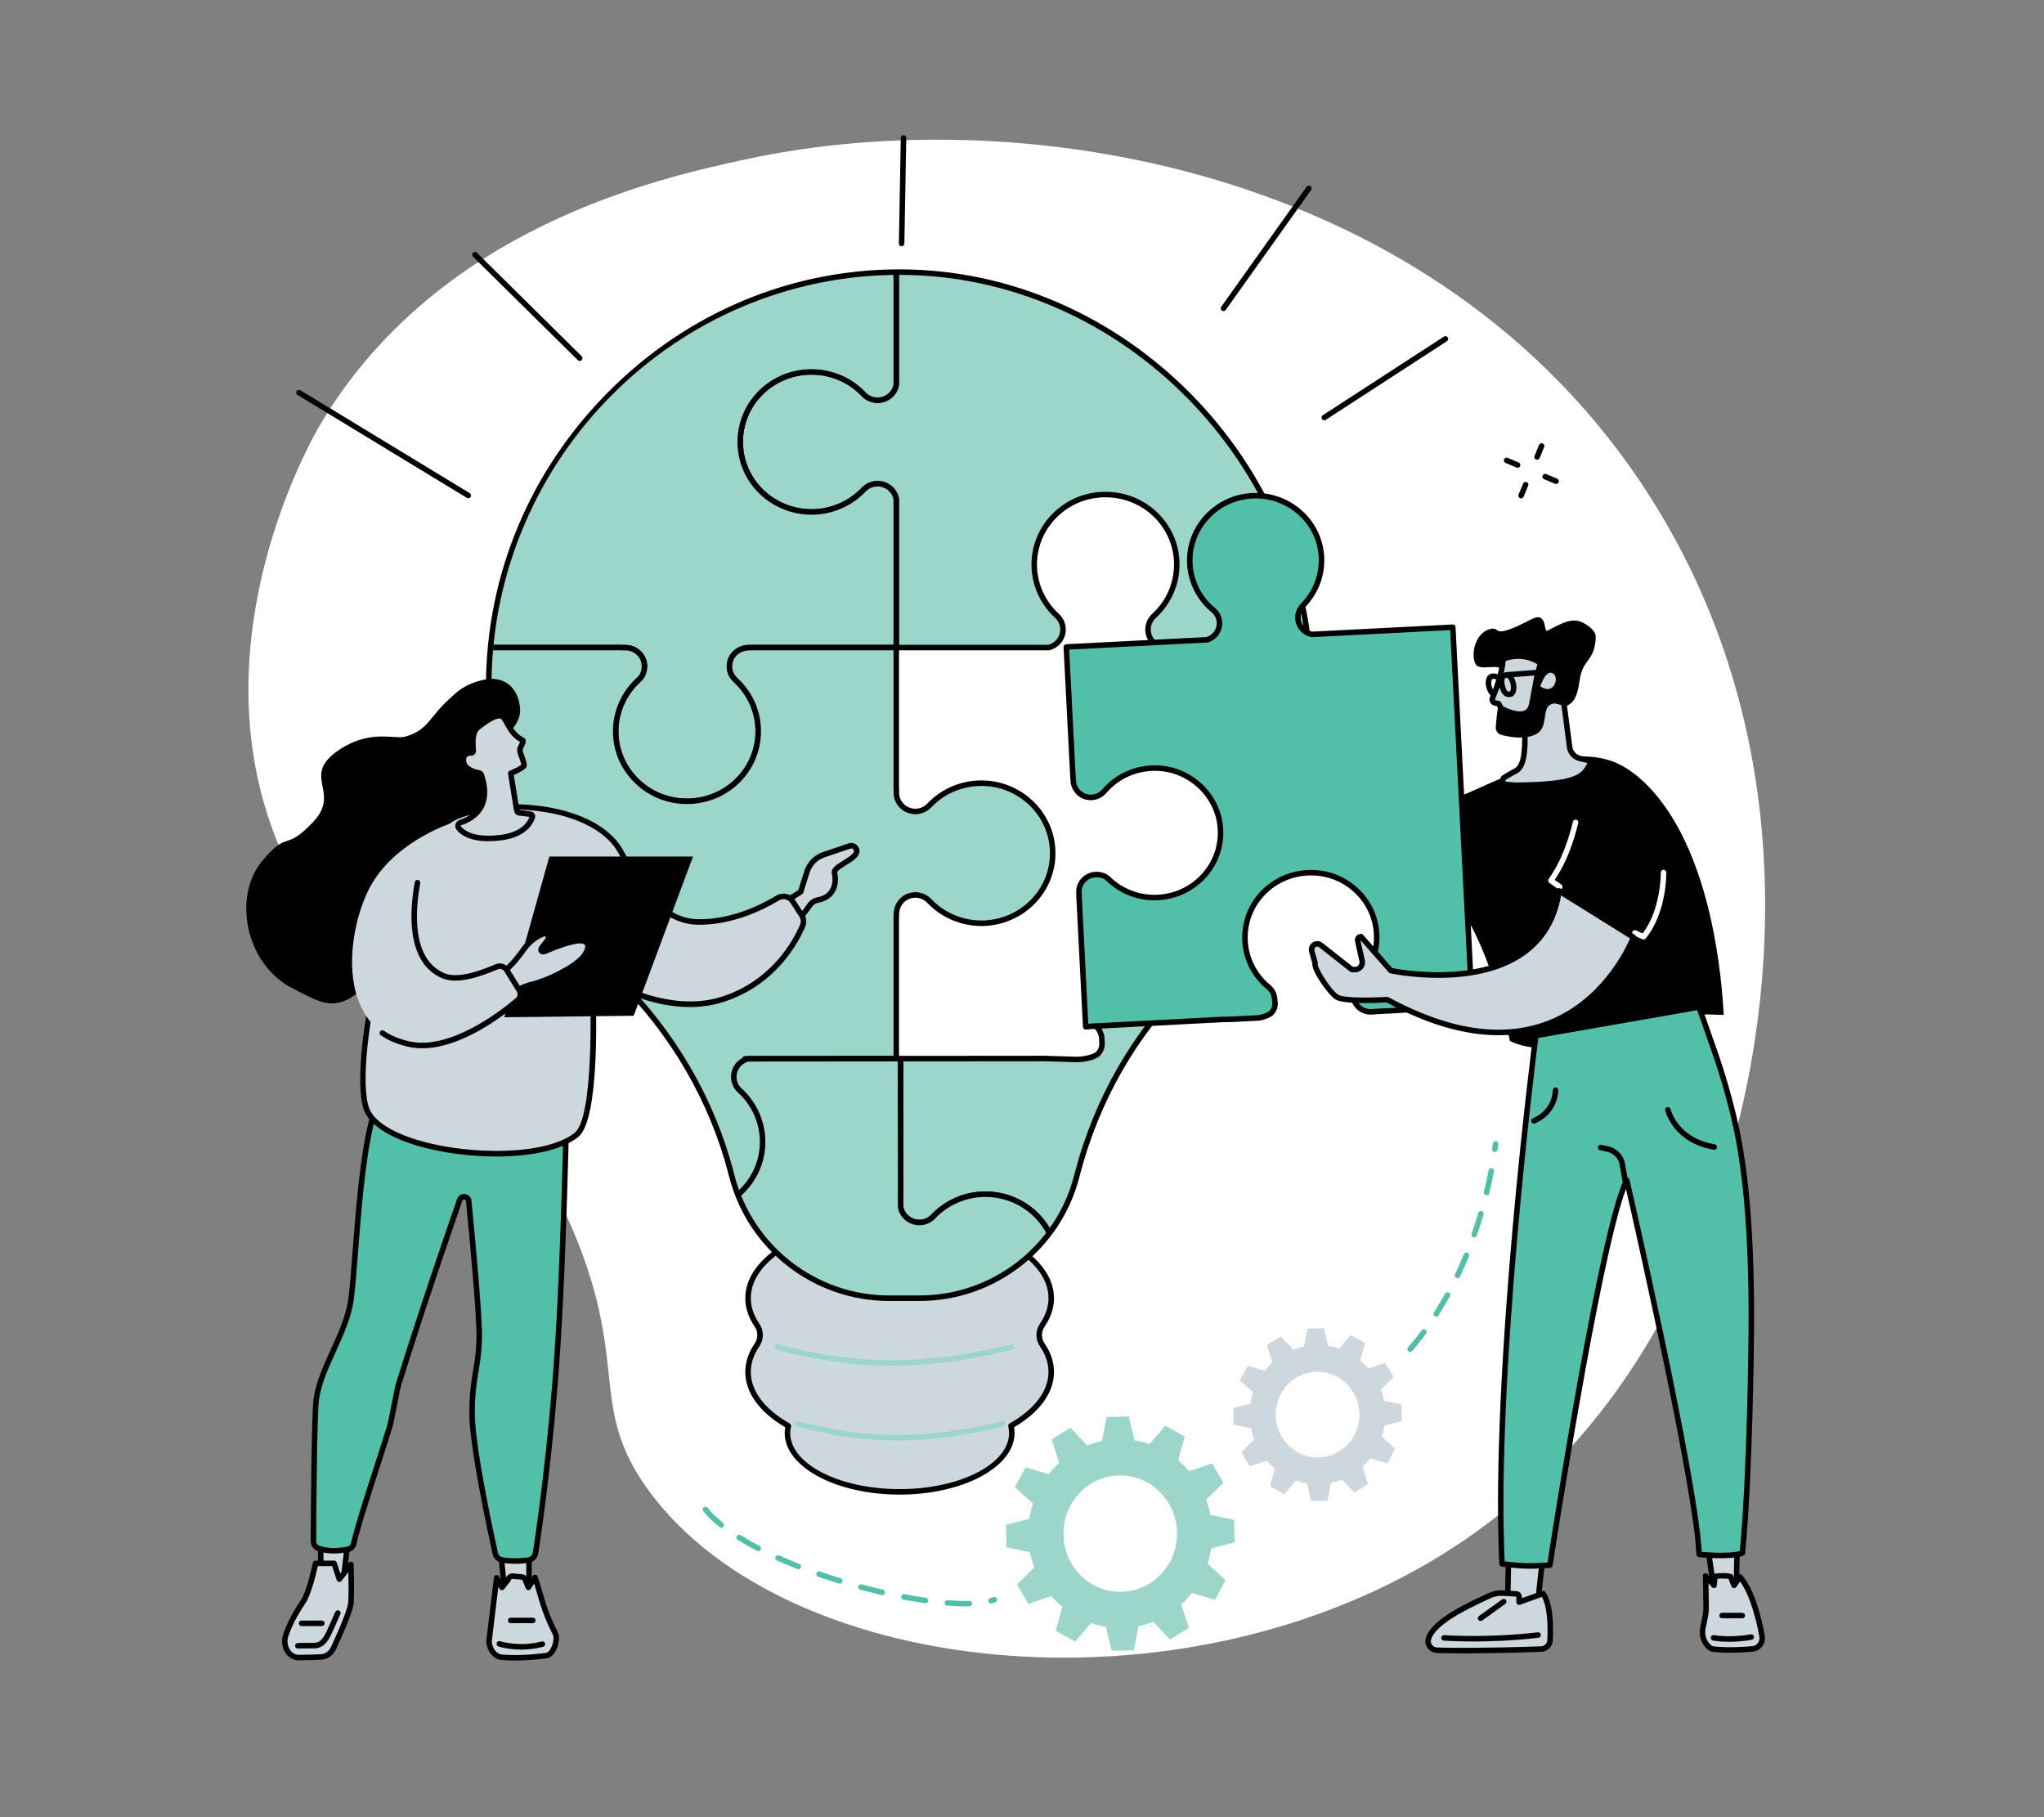 <svg xmlns="http://www.w3.org/2000/svg" xmlns:xlink="http://www.w3.org/1999/xlink" width="450" zoomAndPan="magnify" viewBox="0 0 337.5 300" height="400" preserveAspectRatio="xMidYMid meet" version="1.0"><rect x="0" y="0" width="337.5" height="300" fill="#808080" stroke="none"/><defs><clipPath id="id1"><path d="M 147.914 81.59 L 216.527 81.59 L 216.527 174.84 L 147.914 174.84 Z M 147.914 81.59 " clip-rule="nonzero"/></clipPath><clipPath id="id2"><path d="M 216.488 113.754 C 216.488 76.613 185.613 44.922 148.516 44.922 C 111.488 44.922 80.945 75.754 80.699 112.828 C 80.574 131.703 89.668 149.266 102.07 161.555 C 111.012 170.418 117.535 181.438 120.699 193.633 L 120.852 194.223 C 123.926 206.059 134.598 214.32 146.812 214.32 L 151.82 214.32 C 164.035 214.32 174.707 206.059 177.781 194.223 L 177.875 193.863 C 181.02 181.754 187.277 170.633 196.223 161.895 C 208.723 149.68 216.488 132.629 216.488 113.754 Z M 216.488 113.754 " clip-rule="nonzero"/></clipPath><clipPath id="id3"><path d="M 122.168 44.84 L 216.527 44.84 L 216.527 106.961 L 122.168 106.961 Z M 122.168 44.84 " clip-rule="nonzero"/></clipPath><clipPath id="id4"><path d="M 216.488 113.754 C 216.488 76.613 185.613 44.922 148.516 44.922 C 111.488 44.922 80.945 75.754 80.699 112.828 C 80.574 131.703 89.668 149.266 102.07 161.555 C 111.012 170.418 117.535 181.438 120.699 193.633 L 120.852 194.223 C 123.926 206.059 134.598 214.32 146.812 214.32 L 151.82 214.32 C 164.035 214.32 174.707 206.059 177.781 194.223 L 177.875 193.863 C 181.02 181.754 187.277 170.633 196.223 161.895 C 208.723 149.68 216.488 132.629 216.488 113.754 Z M 216.488 113.754 " clip-rule="nonzero"/></clipPath><clipPath id="id5"><path d="M 121.758 44.84 L 216.527 44.84 L 216.527 107.371 L 121.758 107.371 Z M 121.758 44.84 " clip-rule="nonzero"/></clipPath><clipPath id="id6"><path d="M 216.488 113.754 C 216.488 76.613 185.613 44.922 148.516 44.922 C 111.488 44.922 80.945 75.754 80.699 112.828 C 80.574 131.703 89.668 149.266 102.07 161.555 C 111.012 170.418 117.535 181.438 120.699 193.633 L 120.852 194.223 C 123.926 206.059 134.598 214.32 146.812 214.32 L 151.82 214.32 C 164.035 214.32 174.707 206.059 177.781 194.223 L 177.875 193.863 C 181.02 181.754 187.277 170.633 196.223 161.895 C 208.723 149.68 216.488 132.629 216.488 113.754 Z M 216.488 113.754 " clip-rule="nonzero"/></clipPath><clipPath id="id7"><path d="M 80.672 44.84 L 148 44.84 L 148 132.328 L 80.672 132.328 Z M 80.672 44.84 " clip-rule="nonzero"/></clipPath><clipPath id="id8"><path d="M 216.488 113.754 C 216.488 76.613 185.613 44.922 148.516 44.922 C 111.488 44.922 80.945 75.754 80.699 112.828 C 80.574 131.703 89.668 149.266 102.07 161.555 C 111.012 170.418 117.535 181.438 120.699 193.633 L 120.852 194.223 C 123.926 206.059 134.598 214.32 146.812 214.32 L 151.82 214.32 C 164.035 214.32 174.707 206.059 177.781 194.223 L 177.875 193.863 C 181.02 181.754 187.277 170.633 196.223 161.895 C 208.723 149.68 216.488 132.629 216.488 113.754 Z M 216.488 113.754 " clip-rule="nonzero"/></clipPath><clipPath id="id9"><path d="M 80.672 44.84 L 148.461 44.84 L 148.461 132.738 L 80.672 132.738 Z M 80.672 44.84 " clip-rule="nonzero"/></clipPath><clipPath id="id10"><path d="M 216.488 113.754 C 216.488 76.613 185.613 44.922 148.516 44.922 C 111.488 44.922 80.945 75.754 80.699 112.828 C 80.574 131.703 89.668 149.266 102.07 161.555 C 111.012 170.418 117.535 181.438 120.699 193.633 L 120.852 194.223 C 123.926 206.059 134.598 214.32 146.812 214.32 L 151.82 214.32 C 164.035 214.32 174.707 206.059 177.781 194.223 L 177.875 193.863 C 181.02 181.754 187.277 170.633 196.223 161.895 C 208.723 149.68 216.488 132.629 216.488 113.754 Z M 216.488 113.754 " clip-rule="nonzero"/></clipPath><clipPath id="id11"><path d="M 148.598 151.664 L 216.527 151.664 L 216.527 214.332 L 148.598 214.332 Z M 148.598 151.664 " clip-rule="nonzero"/></clipPath><clipPath id="id12"><path d="M 216.488 113.754 C 216.488 76.613 185.613 44.922 148.516 44.922 C 111.488 44.922 80.945 75.754 80.699 112.828 C 80.574 131.703 89.668 149.266 102.07 161.555 C 111.012 170.418 117.535 181.438 120.699 193.633 L 120.852 194.223 C 123.926 206.059 134.598 214.32 146.812 214.32 L 151.82 214.32 C 164.035 214.32 174.707 206.059 177.781 194.223 L 177.875 193.863 C 181.02 181.754 187.277 170.633 196.223 161.895 C 208.723 149.68 216.488 132.629 216.488 113.754 Z M 216.488 113.754 " clip-rule="nonzero"/></clipPath><clipPath id="id13"><path d="M 148.188 151.254 L 216.527 151.254 L 216.527 214.332 L 148.188 214.332 Z M 148.188 151.254 " clip-rule="nonzero"/></clipPath><clipPath id="id14"><path d="M 216.488 113.754 C 216.488 76.613 185.613 44.922 148.516 44.922 C 111.488 44.922 80.945 75.754 80.699 112.828 C 80.574 131.703 89.668 149.266 102.07 161.555 C 111.012 170.418 117.535 181.438 120.699 193.633 L 120.852 194.223 C 123.926 206.059 134.598 214.32 146.812 214.32 L 151.82 214.32 C 164.035 214.32 174.707 206.059 177.781 194.223 L 177.875 193.863 C 181.02 181.754 187.277 170.633 196.223 161.895 C 208.723 149.68 216.488 132.629 216.488 113.754 Z M 216.488 113.754 " clip-rule="nonzero"/></clipPath><clipPath id="id15"><path d="M 80.672 106.824 L 173.934 106.824 L 173.934 203.363 L 80.672 203.363 Z M 80.672 106.824 " clip-rule="nonzero"/></clipPath><clipPath id="id16"><path d="M 216.488 113.754 C 216.488 76.613 185.613 44.922 148.516 44.922 C 111.488 44.922 80.945 75.754 80.699 112.828 C 80.574 131.703 89.668 149.266 102.07 161.555 C 111.012 170.418 117.535 181.438 120.699 193.633 L 120.852 194.223 C 123.926 206.059 134.598 214.32 146.812 214.32 L 151.82 214.32 C 164.035 214.32 174.707 206.059 177.781 194.223 L 177.875 193.863 C 181.02 181.754 187.277 170.633 196.223 161.895 C 208.723 149.68 216.488 132.629 216.488 113.754 Z M 216.488 113.754 " clip-rule="nonzero"/></clipPath><clipPath id="id17"><path d="M 80.672 106.41 L 174.348 106.41 L 174.348 203.773 L 80.672 203.773 Z M 80.672 106.41 " clip-rule="nonzero"/></clipPath><clipPath id="id18"><path d="M 216.488 113.754 C 216.488 76.613 185.613 44.922 148.516 44.922 C 111.488 44.922 80.945 75.754 80.699 112.828 C 80.574 131.703 89.668 149.266 102.07 161.555 C 111.012 170.418 117.535 181.438 120.699 193.633 L 120.852 194.223 C 123.926 206.059 134.598 214.32 146.812 214.32 L 151.82 214.32 C 164.035 214.32 174.707 206.059 177.781 194.223 L 177.875 193.863 C 181.02 181.754 187.277 170.633 196.223 161.895 C 208.723 149.68 216.488 132.629 216.488 113.754 Z M 216.488 113.754 " clip-rule="nonzero"/></clipPath><clipPath id="id19"><path d="M 80.672 174.703 L 174.484 174.703 L 174.484 214.332 L 80.672 214.332 Z M 80.672 174.703 " clip-rule="nonzero"/></clipPath><clipPath id="id20"><path d="M 216.488 113.754 C 216.488 76.613 185.613 44.922 148.516 44.922 C 111.488 44.922 80.945 75.754 80.699 112.828 C 80.574 131.703 89.668 149.266 102.07 161.555 C 111.012 170.418 117.535 181.438 120.699 193.633 L 120.852 194.223 C 123.926 206.059 134.598 214.32 146.812 214.32 L 151.82 214.32 C 164.035 214.32 174.707 206.059 177.781 194.223 L 177.875 193.863 C 181.02 181.754 187.277 170.633 196.223 161.895 C 208.723 149.68 216.488 132.629 216.488 113.754 Z M 216.488 113.754 " clip-rule="nonzero"/></clipPath><clipPath id="id21"><path d="M 80.672 174.289 L 175 174.289 L 175 214.332 L 80.672 214.332 Z M 80.672 174.289 " clip-rule="nonzero"/></clipPath><clipPath id="id22"><path d="M 216.488 113.754 C 216.488 76.613 185.613 44.922 148.516 44.922 C 111.488 44.922 80.945 75.754 80.699 112.828 C 80.574 131.703 89.668 149.266 102.07 161.555 C 111.012 170.418 117.535 181.438 120.699 193.633 L 120.852 194.223 C 123.926 206.059 134.598 214.32 146.812 214.32 L 151.82 214.32 C 164.035 214.32 174.707 206.059 177.781 194.223 L 177.875 193.863 C 181.02 181.754 187.277 170.633 196.223 161.895 C 208.723 149.68 216.488 132.629 216.488 113.754 Z M 216.488 113.754 " clip-rule="nonzero"/></clipPath></defs><path fill="#ffffff" d="M 52.762 70.293 C 72.129 37.426 108.984 29.391 122.887 26.359 C 170.195 16.047 240.199 28.438 273.973 84.457 C 303.617 133.625 287.109 186.137 284.719 193.336 C 280.707 205.41 270.664 234.371 242.188 253.988 C 197.859 284.523 130.285 277.676 107.164 246.152 C 96.301 231.344 105.09 224.516 92.441 198.34 C 75.5 163.277 54.477 164.117 44.68 136.047 C 33.621 104.359 50.973 73.332 52.762 70.293 " fill-opacity="1" fill-rule="nonzero"/><path fill="#ccd8dd" d="M 172.105 222.055 C 171.418 221.051 171.418 219.758 172.105 218.754 C 173.059 217.367 173.578 215.871 173.578 214.312 C 173.578 207.07 162.371 201.199 148.547 201.199 C 134.723 201.199 123.516 207.07 123.516 214.312 C 123.516 215.871 124.035 217.367 124.988 218.754 C 125.676 219.758 125.676 221.051 124.988 222.055 C 124.035 223.441 123.516 224.938 123.516 226.496 C 123.516 229.93 126.039 233.059 130.168 235.398 C 130.078 235.785 130.023 236.184 130.023 236.586 C 130.023 241.945 138.316 246.293 148.547 246.293 C 158.777 246.293 167.07 241.945 167.07 236.586 C 167.07 236.184 167.02 235.785 166.926 235.398 C 171.055 233.059 173.578 229.93 173.578 226.496 C 173.578 224.938 173.059 223.441 172.105 222.055 " fill-opacity="1" fill-rule="nonzero"/><path fill="#000000" d="M 148.547 201.652 C 134.996 201.652 123.969 207.332 123.969 214.312 C 123.969 215.742 124.438 217.152 125.359 218.496 C 126.156 219.656 126.156 221.152 125.359 222.312 C 124.438 223.656 123.969 225.066 123.969 226.496 C 123.969 229.637 126.25 232.656 130.391 235.004 C 130.566 235.102 130.656 235.305 130.609 235.5 C 130.52 235.879 130.477 236.234 130.477 236.586 C 130.477 241.688 138.582 245.84 148.547 245.84 C 158.512 245.84 166.617 241.688 166.617 236.586 C 166.617 236.234 166.574 235.879 166.484 235.5 C 166.441 235.305 166.527 235.102 166.703 235.004 C 170.844 232.656 173.125 229.637 173.125 226.496 C 173.125 225.066 172.656 223.656 171.734 222.312 C 170.938 221.152 170.938 219.656 171.734 218.496 C 172.656 217.152 173.125 215.742 173.125 214.312 C 173.125 207.332 162.098 201.652 148.547 201.652 Z M 148.547 246.746 C 138.082 246.746 129.57 242.188 129.57 236.586 C 129.57 236.277 129.602 235.953 129.656 235.625 C 125.402 233.133 123.062 229.902 123.062 226.496 C 123.062 224.879 123.586 223.297 124.613 221.801 C 125.195 220.953 125.195 219.855 124.613 219.012 C 123.586 217.512 123.062 215.93 123.062 214.312 C 123.062 206.832 134.496 200.746 148.547 200.746 C 162.598 200.746 174.031 206.832 174.031 214.312 C 174.031 215.93 173.512 217.512 172.48 219.012 C 171.898 219.855 171.898 220.953 172.48 221.801 C 173.512 223.297 174.031 224.879 174.031 226.496 C 174.031 229.902 171.691 233.133 167.438 235.625 C 167.496 235.953 167.523 236.277 167.523 236.586 C 167.523 242.188 159.012 246.746 148.547 246.746 " fill-opacity="1" fill-rule="nonzero"/><path fill="#9cd6ca" d="M 147.289 225.461 C 141.012 225.461 134.875 224.582 128.238 222.828 C 127.996 222.766 127.852 222.516 127.914 222.273 C 127.977 222.031 128.227 221.887 128.469 221.949 C 141.582 225.418 152.727 225.418 166.934 221.949 C 167.18 221.887 167.426 222.039 167.484 222.281 C 167.543 222.527 167.395 222.77 167.152 222.832 C 159.969 224.586 153.559 225.461 147.289 225.461 " fill-opacity="1" fill-rule="nonzero"/><path fill="#9cd6ca" d="M 148.246 237.809 C 142.75 237.809 137.375 237.039 131.562 235.5 C 131.32 235.438 131.176 235.191 131.238 234.945 C 131.305 234.703 131.555 234.562 131.793 234.625 C 143.258 237.656 153.004 237.656 165.426 234.621 C 165.668 234.562 165.914 234.711 165.973 234.957 C 166.031 235.199 165.883 235.445 165.641 235.504 C 159.352 237.039 153.738 237.809 148.246 237.809 " fill-opacity="1" fill-rule="nonzero"/><g clip-path="url(#id1)"><g clip-path="url(#id2)"><path fill="#ffffff" d="M 191.918 106.91 C 190.469 106.547 189.418 105.195 189.57 103.625 C 189.645 102.859 190.027 102.16 190.598 101.633 C 193.074 99.348 194.543 96.016 194.277 92.355 C 193.863 86.668 189.164 82.066 183.375 81.676 C 176.496 81.211 170.773 86.551 170.773 93.207 C 170.773 96.555 172.219 99.566 174.531 101.68 C 175.164 102.258 175.523 103.074 175.523 103.926 C 175.523 105.367 174.52 106.57 173.16 106.91 L 147.984 106.91 L 147.984 130.312 L 148.004 130.312 L 148.004 130.789 C 148.004 132.164 148.883 133.434 150.223 133.832 C 151.395 134.18 152.629 133.832 153.43 132.988 C 155.805 130.477 159.301 129.008 163.141 129.344 C 168.84 129.848 173.395 134.43 173.789 140.035 C 174.266 146.793 168.824 152.418 162.051 152.418 C 158.621 152.418 155.539 150.98 153.387 148.684 C 153.145 148.422 152.863 148.188 152.531 148.047 C 150.227 147.059 148.004 148.691 148.004 150.832 L 148.004 151.406 L 147.984 151.406 L 147.984 174.805 L 216.234 174.805 C 216.707 174.805 217.094 174.426 217.094 173.961 L 217.094 106.91 L 191.918 106.91 " fill-opacity="1" fill-rule="nonzero"/></g></g><g clip-path="url(#id3)"><g clip-path="url(#id4)"><path fill="#9cd6ca" d="M 208.684 39.012 L 147.984 39.012 L 147.984 63.551 C 147.715 64.984 146.438 66.07 144.902 66.07 C 144.035 66.07 143.207 65.715 142.617 65.094 C 140.293 62.641 136.902 61.18 133.172 61.43 C 127.25 61.82 122.512 66.59 122.238 72.414 C 121.93 79.051 127.309 84.523 133.996 84.523 C 137.398 84.523 140.465 83.102 142.617 80.828 C 143.207 80.203 144.035 79.855 144.902 79.855 C 146.438 79.855 147.715 80.941 147.984 82.371 L 147.984 106.91 L 173.16 106.91 C 174.516 106.57 175.523 105.367 175.523 103.926 C 175.523 103.074 175.164 102.258 174.531 101.68 C 172.219 99.566 170.77 96.555 170.77 93.211 C 170.77 86.645 176.344 81.355 183.094 81.66 C 189.023 81.93 193.879 86.582 194.277 92.402 C 194.531 96.066 193.043 99.398 190.547 101.68 C 189.91 102.258 189.555 103.074 189.555 103.926 C 189.555 105.367 190.562 106.57 191.918 106.91 L 217.094 106.91 L 217.094 47.277 C 217.094 42.711 213.328 39.012 208.684 39.012 " fill-opacity="1" fill-rule="nonzero"/></g></g><g clip-path="url(#id5)"><g clip-path="url(#id6)"><path fill="#000000" d="M 191.977 106.453 L 216.641 106.453 L 216.641 47.277 C 216.641 42.969 213.07 39.465 208.684 39.465 L 148.438 39.465 L 148.438 63.551 C 148.438 63.578 148.438 63.605 148.43 63.633 C 148.117 65.309 146.629 66.523 144.902 66.523 C 143.91 66.523 142.957 66.117 142.285 65.406 C 139.949 62.934 136.641 61.648 133.199 61.879 C 127.473 62.262 122.953 66.801 122.691 72.438 C 122.551 75.465 123.629 78.344 125.73 80.547 C 127.863 82.785 130.875 84.066 133.996 84.066 C 137.129 84.066 140.152 82.773 142.285 80.516 C 142.957 79.809 143.91 79.398 144.902 79.398 C 146.629 79.398 148.117 80.613 148.43 82.289 C 148.438 82.316 148.438 82.344 148.438 82.371 L 148.438 106.453 L 173.102 106.453 C 174.262 106.141 175.07 105.109 175.07 103.926 C 175.07 103.199 174.762 102.504 174.227 102.016 C 171.742 99.746 170.316 96.539 170.316 93.207 C 170.316 89.938 171.633 86.879 174.016 84.598 C 176.461 82.258 179.691 81.051 183.113 81.207 C 189.316 81.484 194.312 86.285 194.73 92.367 C 194.984 96.02 193.57 99.531 190.852 102.012 C 190.316 102.504 190.008 103.199 190.008 103.926 C 190.008 105.109 190.816 106.141 191.977 106.453 Z M 217.094 107.363 L 191.918 107.363 C 191.883 107.363 191.844 107.359 191.809 107.352 C 190.215 106.953 189.102 105.543 189.102 103.926 C 189.102 102.945 189.52 102.004 190.242 101.344 C 192.754 99.051 194.059 95.801 193.828 92.434 C 193.438 86.809 188.812 82.371 183.074 82.113 C 179.902 81.969 176.906 83.086 174.641 85.254 C 172.438 87.363 171.223 90.188 171.223 93.207 C 171.223 96.281 172.543 99.246 174.836 101.344 C 175.562 102.004 175.977 102.945 175.977 103.926 C 175.977 105.543 174.863 106.953 173.27 107.352 C 173.234 107.359 173.195 107.363 173.16 107.363 L 147.984 107.363 C 147.734 107.363 147.531 107.16 147.531 106.91 L 147.531 82.418 C 147.281 81.191 146.18 80.309 144.902 80.309 C 144.16 80.309 143.445 80.613 142.945 81.141 C 140.641 83.578 137.379 84.977 133.996 84.977 C 130.629 84.977 127.375 83.59 125.074 81.176 C 122.801 78.789 121.633 75.672 121.785 72.395 C 122.07 66.297 126.953 61.387 133.141 60.973 C 136.852 60.73 140.422 62.113 142.945 64.781 C 143.445 65.309 144.16 65.613 144.902 65.613 C 146.18 65.613 147.281 64.73 147.531 63.504 L 147.531 39.012 C 147.531 38.762 147.734 38.559 147.984 38.559 L 208.684 38.559 C 213.57 38.559 217.547 42.469 217.547 47.277 L 217.547 106.91 C 217.547 107.16 217.344 107.363 217.094 107.363 " fill-opacity="1" fill-rule="nonzero"/></g></g><g clip-path="url(#id7)"><g clip-path="url(#id8)"><path fill="#9cd6ca" d="M 133.172 61.43 C 136.902 61.18 140.293 62.641 142.617 65.094 C 143.207 65.715 144.035 66.07 144.902 66.07 C 146.438 66.07 147.715 64.984 147.984 63.551 L 147.984 39.012 L 87.285 39.012 C 82.641 39.012 78.875 42.711 78.875 47.277 L 78.875 106.91 L 102.695 106.91 L 102.695 106.926 L 103.277 106.926 C 105.008 106.926 106.414 108.305 106.414 110.004 C 106.414 110.859 106.059 111.676 105.422 112.254 C 103.109 114.363 101.66 117.379 101.66 120.723 C 101.66 127.289 107.234 132.578 113.984 132.273 C 119.914 132.004 124.766 127.348 125.172 121.531 C 125.422 117.867 123.934 114.535 121.438 112.254 C 120.805 111.676 120.445 110.859 120.445 110.004 C 120.445 108.305 121.852 106.926 123.582 106.926 L 124.164 106.926 L 124.164 106.91 L 147.984 106.91 L 147.984 82.371 C 147.715 80.941 146.438 79.855 144.902 79.855 C 144.035 79.855 143.207 80.203 142.617 80.828 C 140.465 83.102 137.398 84.523 133.996 84.523 C 127.309 84.523 121.93 79.051 122.238 72.414 C 122.512 66.59 127.25 61.82 133.172 61.43 " fill-opacity="1" fill-rule="nonzero"/></g></g><g clip-path="url(#id9)"><g clip-path="url(#id10)"><path fill="#000000" d="M 102.812 106.469 L 103.277 106.469 C 105.258 106.469 106.867 108.055 106.867 110.004 C 106.867 110.984 106.453 111.93 105.727 112.59 C 103.434 114.684 102.113 117.648 102.113 120.723 C 102.113 123.742 103.328 126.57 105.531 128.676 C 107.797 130.848 110.793 131.961 113.965 131.82 C 119.707 131.559 124.328 127.125 124.719 121.5 C 124.949 118.129 123.645 114.883 121.133 112.59 C 120.41 111.93 119.992 110.984 119.992 110.004 C 119.992 108.055 121.602 106.469 123.582 106.469 L 124.055 106.469 C 124.09 106.461 124.125 106.453 124.164 106.453 L 147.531 106.453 L 147.531 82.418 C 147.281 81.191 146.18 80.309 144.902 80.309 C 144.16 80.309 143.445 80.613 142.945 81.141 C 140.641 83.578 137.379 84.977 133.996 84.977 C 130.629 84.977 127.375 83.59 125.074 81.176 C 122.801 78.789 121.633 75.672 121.785 72.395 C 122.07 66.297 126.953 61.387 133.141 60.973 C 136.852 60.73 140.422 62.113 142.945 64.781 C 143.445 65.309 144.16 65.613 144.902 65.613 C 146.18 65.613 147.281 64.73 147.531 63.504 L 147.531 39.465 L 87.285 39.465 C 82.898 39.465 79.328 42.969 79.328 47.277 L 79.328 106.453 L 102.695 106.453 C 102.734 106.453 102.773 106.461 102.812 106.469 Z M 113.422 132.738 C 110.219 132.738 107.211 131.543 104.906 129.336 C 102.52 127.055 101.207 123.992 101.207 120.723 C 101.207 117.395 102.633 114.184 105.117 111.918 C 105.652 111.426 105.961 110.73 105.961 110.004 C 105.961 108.559 104.758 107.379 103.277 107.379 L 102.695 107.379 C 102.656 107.379 102.617 107.375 102.578 107.363 L 78.875 107.363 C 78.625 107.363 78.422 107.16 78.422 106.91 L 78.422 47.277 C 78.422 42.469 82.398 38.559 87.285 38.559 L 147.984 38.559 C 148.234 38.559 148.438 38.762 148.438 39.012 L 148.438 63.551 C 148.438 63.578 148.438 63.605 148.43 63.633 C 148.117 65.309 146.629 66.523 144.902 66.523 C 143.91 66.523 142.957 66.117 142.285 65.406 C 139.949 62.934 136.641 61.648 133.199 61.879 C 127.473 62.262 122.953 66.801 122.691 72.438 C 122.551 75.465 123.629 78.344 125.73 80.547 C 127.863 82.785 130.875 84.066 133.996 84.066 C 137.129 84.066 140.152 82.773 142.285 80.516 C 142.957 79.809 143.91 79.398 144.902 79.398 C 146.629 79.398 148.117 80.613 148.43 82.289 C 148.438 82.316 148.438 82.344 148.438 82.371 L 148.438 106.91 C 148.438 107.16 148.234 107.363 147.984 107.363 L 124.277 107.363 C 124.242 107.375 124.203 107.379 124.164 107.379 L 123.582 107.379 C 122.105 107.379 120.898 108.559 120.898 110.004 C 120.898 110.73 121.207 111.426 121.746 111.918 C 124.461 114.398 125.875 117.914 125.621 121.562 C 125.199 127.648 120.207 132.445 114.008 132.727 C 113.812 132.734 113.617 132.738 113.422 132.738 " fill-opacity="1" fill-rule="nonzero"/></g></g><g clip-path="url(#id11)"><g clip-path="url(#id12)"><path fill="#9cd6ca" d="M 217.188 174.582 L 203.52 174.73 C 203.504 174.73 203.398 174.73 203.383 174.734 L 199.527 174.734 L 199.527 174.762 L 199.113 174.762 C 197.383 174.762 195.977 173.363 195.973 171.66 C 195.973 170.809 196.332 169.984 196.965 169.406 C 199.277 167.293 200.723 164.273 200.719 160.926 C 200.715 154.359 193.301 152.188 190.508 151.879 C 184.609 151.223 179.719 152.906 179.32 158.723 C 179.07 162.387 178.449 167.129 180.949 169.406 C 181.582 169.984 181.941 170.801 181.941 171.652 C 181.941 172.059 182.18 173.078 181.273 173.988 C 180.648 174.613 178.637 174.934 177.754 174.91 C 174.602 174.828 172.512 174.754 172.512 174.754 L 148.695 174.773 L 148.715 199.309 C 148.984 200.742 150.262 201.824 151.801 201.824 C 152.668 201.824 153.496 201.473 154.086 200.848 C 156.23 198.574 159.301 197.148 162.703 197.148 C 169.387 197.145 174.773 202.613 174.469 209.246 C 174.203 215.07 169.465 219.844 163.543 220.242 C 159.812 220.496 156.422 219.035 154.098 216.586 C 153.508 215.961 152.676 215.609 151.809 215.609 C 150.273 215.613 149 216.699 148.73 218.133 L 148.75 242.668 L 209.449 242.621 C 214.094 242.617 217.855 238.914 217.852 234.352 L 217.188 174.582 " fill-opacity="1" fill-rule="nonzero"/></g></g><g clip-path="url(#id13)"><g clip-path="url(#id14)"><path fill="#000000" d="M 203.383 174.734 L 203.387 174.734 Z M 199.527 174.734 L 199.531 174.734 Z M 149.184 218.176 L 149.203 242.215 L 209.449 242.168 C 211.574 242.164 213.574 241.352 215.078 239.871 C 216.574 238.395 217.402 236.434 217.398 234.352 L 216.738 175.039 L 203.527 175.184 C 203.512 175.184 203.488 175.184 203.469 175.184 L 203.414 175.188 C 203.406 175.188 203.391 175.188 203.383 175.188 L 199.668 175.191 C 199.621 175.207 199.578 175.215 199.527 175.215 L 199.113 175.215 C 197.133 175.215 195.523 173.621 195.523 171.66 C 195.52 170.676 195.938 169.73 196.66 169.07 C 198.953 166.973 200.27 164.004 200.266 160.926 C 200.258 154.77 193.184 152.633 190.457 152.328 C 186.711 151.914 183.773 152.496 181.957 154.012 C 180.648 155.105 179.914 156.703 179.773 158.754 C 179.75 159.086 179.727 159.422 179.699 159.766 C 179.438 163.227 179.145 167.148 181.254 169.07 C 181.98 169.734 182.395 170.672 182.395 171.652 C 182.395 171.703 182.398 171.766 182.406 171.836 C 182.441 172.34 182.516 173.383 181.594 174.309 C 180.793 175.109 178.551 175.395 177.742 175.363 C 174.621 175.281 172.52 175.207 172.496 175.207 L 149.148 175.227 L 149.168 199.266 C 149.418 200.488 150.52 201.371 151.797 201.371 C 152.543 201.371 153.254 201.066 153.758 200.535 C 156.059 198.098 159.32 196.695 162.703 196.695 C 162.707 196.695 162.711 196.695 162.715 196.695 C 166.078 196.695 169.324 198.074 171.629 200.488 C 173.902 202.871 175.074 205.988 174.922 209.266 C 174.641 215.363 169.762 220.277 163.574 220.695 C 159.871 220.949 156.293 219.562 153.77 216.898 C 153.27 216.367 152.555 216.062 151.812 216.062 L 151.809 216.062 C 150.531 216.066 149.434 216.949 149.184 218.176 Z M 148.75 243.121 C 148.5 243.121 148.297 242.918 148.297 242.668 L 148.277 218.133 C 148.277 218.105 148.277 218.074 148.285 218.047 C 148.598 216.375 150.082 215.156 151.809 215.156 C 151.809 215.156 151.809 215.156 151.812 215.156 C 152.805 215.156 153.758 215.562 154.426 216.273 C 156.766 218.738 160.074 220.02 163.516 219.789 C 169.242 219.402 173.758 214.859 174.016 209.223 C 174.156 206.199 173.074 203.316 170.973 201.117 C 168.84 198.883 165.832 197.602 162.715 197.602 C 162.711 197.602 162.707 197.602 162.703 197.602 C 159.57 197.605 156.547 198.902 154.414 201.16 C 153.746 201.871 152.789 202.277 151.801 202.277 C 151.797 202.277 151.797 202.277 151.797 202.277 C 150.07 202.277 148.586 201.066 148.27 199.395 C 148.262 199.367 148.262 199.336 148.262 199.309 L 148.242 174.773 C 148.242 174.652 148.289 174.535 148.375 174.453 C 148.461 174.367 148.574 174.316 148.695 174.316 L 172.512 174.297 C 172.551 174.301 174.652 174.375 177.766 174.457 C 178.684 174.469 180.484 174.137 180.953 173.668 C 181.582 173.035 181.531 172.352 181.5 171.898 C 181.496 171.805 181.488 171.723 181.488 171.652 C 181.488 170.93 181.18 170.234 180.645 169.742 C 178.207 167.52 178.531 163.184 178.797 159.699 C 178.82 159.355 178.848 159.02 178.871 158.691 C 179.027 156.383 179.871 154.574 181.375 153.316 C 183.383 151.637 186.559 150.984 190.555 151.426 C 193.508 151.758 201.168 154.102 201.172 160.926 C 201.176 164.258 199.754 167.469 197.27 169.738 C 196.734 170.23 196.426 170.93 196.43 171.66 C 196.43 173.121 197.633 174.309 199.113 174.309 L 199.387 174.309 C 199.43 174.289 199.477 174.281 199.527 174.281 L 203.375 174.281 C 203.398 174.277 203.422 174.277 203.445 174.277 L 203.492 174.277 L 217.184 174.129 C 217.438 174.137 217.637 174.328 217.641 174.578 L 218.305 234.348 C 218.309 236.68 217.387 238.871 215.711 240.52 C 214.039 242.164 211.812 243.074 209.449 243.074 L 148.75 243.121 " fill-opacity="1" fill-rule="nonzero"/></g></g><g clip-path="url(#id15)"><g clip-path="url(#id16)"><path fill="#9cd6ca" d="M 173.789 140.039 C 173.391 134.352 168.707 129.734 162.922 129.328 C 159.188 129.062 155.793 130.512 153.465 132.949 C 152.949 133.492 152.258 133.859 151.504 133.945 C 149.609 134.152 148.004 132.703 148.004 130.883 L 148.004 130.309 L 147.984 130.309 L 147.984 106.91 L 124.164 106.91 L 124.164 106.922 L 123.68 106.922 C 122.277 106.922 120.984 107.785 120.582 109.105 C 120.23 110.258 120.582 111.469 121.438 112.254 C 123.938 114.535 125.422 117.867 125.172 121.531 C 124.77 127.348 119.914 132.004 113.984 132.273 C 107.234 132.578 101.66 127.289 101.66 120.723 C 101.66 117.355 103.129 114.324 105.465 112.211 C 105.73 111.973 105.969 111.695 106.113 111.371 C 107.117 109.109 105.457 106.922 103.277 106.922 L 102.695 106.922 L 102.695 106.91 L 78.875 106.91 L 78.875 174.805 L 105.789 174.805 L 99.73 193.043 L 113.062 203.281 L 129.059 194.23 L 123 174.805 L 147.984 174.805 L 147.984 151.406 L 148.004 151.406 L 148.004 150.926 C 148.004 149.551 148.883 148.281 150.223 147.887 C 151.395 147.539 152.633 147.883 153.43 148.727 C 155.578 150.996 158.645 152.418 162.051 152.418 C 168.824 152.418 174.262 146.793 173.789 140.039 " fill-opacity="1" fill-rule="nonzero"/></g></g><g clip-path="url(#id17)"><g clip-path="url(#id18)"><path fill="#000000" d="M 100.262 192.879 L 113.098 202.738 L 128.516 194.016 L 122.566 174.941 C 122.523 174.805 122.547 174.652 122.633 174.539 C 122.719 174.422 122.855 174.352 123 174.352 L 147.531 174.352 L 147.531 151.406 C 147.531 151.359 147.539 151.316 147.551 151.273 L 147.551 150.926 C 147.551 149.32 148.598 147.891 150.094 147.449 C 151.422 147.059 152.824 147.426 153.758 148.414 C 155.895 150.668 158.914 151.965 162.051 151.965 C 165.219 151.965 168.266 150.645 170.402 148.348 C 172.512 146.086 173.555 143.148 173.336 140.07 C 172.953 134.598 168.461 130.172 162.887 129.781 C 159.449 129.539 156.137 130.805 153.793 133.266 C 153.184 133.902 152.391 134.305 151.555 134.395 C 150.52 134.508 149.488 134.184 148.727 133.496 C 147.977 132.828 147.551 131.875 147.551 130.883 L 147.551 130.434 C 147.539 130.395 147.531 130.355 147.531 130.309 L 147.531 107.363 L 124.277 107.363 C 124.242 107.371 124.203 107.379 124.164 107.379 L 123.68 107.379 C 122.445 107.379 121.352 108.141 121.016 109.238 C 120.719 110.207 120.996 111.234 121.746 111.918 C 124.461 114.398 125.875 117.914 125.621 121.562 C 125.203 127.648 120.207 132.445 114.008 132.727 C 110.59 132.879 107.352 131.676 104.906 129.332 C 102.523 127.051 101.207 123.992 101.207 120.723 C 101.207 117.371 102.648 114.148 105.164 111.875 C 105.422 111.641 105.598 111.414 105.699 111.188 C 106.094 110.301 106.035 109.355 105.543 108.598 C 105.047 107.836 104.199 107.379 103.277 107.379 L 102.695 107.379 C 102.656 107.379 102.617 107.371 102.578 107.363 L 79.328 107.363 L 79.328 174.352 L 105.789 174.352 C 105.934 174.352 106.07 174.422 106.156 174.539 C 106.242 174.66 106.266 174.812 106.219 174.949 Z M 113.062 203.738 C 112.965 203.738 112.867 203.703 112.785 203.641 L 99.453 193.402 C 99.301 193.281 99.238 193.082 99.297 192.898 L 105.16 175.262 L 78.875 175.262 C 78.625 175.262 78.422 175.059 78.422 174.805 L 78.422 106.91 C 78.422 106.656 78.625 106.453 78.875 106.453 L 102.695 106.453 C 102.734 106.453 102.773 106.461 102.812 106.469 L 103.277 106.469 C 104.508 106.469 105.641 107.078 106.305 108.102 C 106.965 109.125 107.047 110.383 106.527 111.555 C 106.375 111.902 106.125 112.227 105.77 112.551 C 103.449 114.648 102.117 117.625 102.117 120.723 C 102.117 123.742 103.328 126.566 105.531 128.676 C 107.797 130.848 110.793 131.961 113.965 131.82 C 119.707 131.559 124.328 127.121 124.719 121.5 C 124.949 118.129 123.645 114.883 121.133 112.59 C 120.125 111.668 119.746 110.281 120.148 108.973 C 120.598 107.5 122.051 106.469 123.68 106.469 L 124.055 106.469 C 124.09 106.461 124.125 106.453 124.164 106.453 L 147.984 106.453 C 148.234 106.453 148.438 106.656 148.438 106.91 L 148.438 130.184 C 148.453 130.227 148.457 130.266 148.457 130.309 L 148.457 130.883 C 148.457 131.617 148.777 132.324 149.328 132.82 C 149.91 133.344 150.664 133.582 151.457 133.492 C 152.078 133.426 152.676 133.121 153.137 132.637 C 155.668 129.984 159.246 128.609 162.953 128.875 C 168.973 129.301 173.828 134.086 174.242 140.008 C 174.477 143.336 173.348 146.52 171.066 148.969 C 168.758 151.449 165.469 152.875 162.051 152.875 C 158.668 152.875 155.402 151.477 153.098 149.039 C 152.402 148.301 151.348 148.027 150.352 148.32 C 149.234 148.648 148.457 149.719 148.457 150.926 L 148.457 151.406 C 148.457 151.449 148.453 151.496 148.438 151.535 L 148.438 174.805 C 148.438 175.059 148.234 175.262 147.984 175.262 L 123.617 175.262 L 129.492 194.098 C 129.555 194.301 129.469 194.523 129.281 194.629 L 113.285 203.676 C 113.215 203.715 113.137 203.738 113.062 203.738 " fill-opacity="1" fill-rule="nonzero"/></g></g><g clip-path="url(#id19)"><g clip-path="url(#id20)"><path fill="#9cd6ca" d="M 88.051 242.715 L 148.75 242.668 L 148.73 218.133 C 149 216.699 150.273 215.613 151.809 215.609 C 152.676 215.609 153.508 215.961 154.098 216.586 C 156.422 219.035 159.812 220.496 163.543 220.242 C 169.465 219.844 174.199 215.07 174.469 209.246 C 174.773 202.613 169.387 197.145 162.703 197.148 C 159.301 197.148 156.23 198.574 154.086 200.848 C 153.496 201.473 152.668 201.824 151.801 201.824 C 150.262 201.828 148.984 200.742 148.715 199.309 L 148.695 174.773 L 123.52 174.789 C 122.164 175.133 121.156 176.336 121.16 177.777 C 121.16 178.629 121.516 179.445 122.152 180.023 C 124.465 182.133 125.918 185.145 125.918 188.492 C 125.926 195.055 120.355 200.348 113.605 200.051 C 107.676 199.785 102.82 195.133 102.41 189.316 C 102.156 185.648 103.641 182.316 106.137 180.035 C 106.77 179.453 107.125 178.641 107.125 177.789 C 107.125 176.348 106.117 175.145 104.762 174.805 L 79.586 174.824 L 79.633 234.461 C 79.637 239.023 83.406 242.719 88.051 242.715 " fill-opacity="1" fill-rule="nonzero"/></g></g><g clip-path="url(#id21)"><g clip-path="url(#id22)"><path fill="#000000" d="M 80.039 175.281 L 80.086 234.461 C 80.09 238.762 83.66 242.262 88.043 242.262 C 88.047 242.262 88.047 242.262 88.051 242.262 L 148.297 242.215 L 148.277 218.133 C 148.277 218.105 148.277 218.074 148.285 218.047 C 148.598 216.375 150.082 215.156 151.809 215.156 L 151.812 215.156 C 152.805 215.156 153.758 215.562 154.426 216.273 C 156.766 218.738 160.074 220.023 163.516 219.789 C 169.242 219.402 173.758 214.859 174.016 209.223 C 174.156 206.199 173.074 203.316 170.973 201.117 C 168.84 198.883 165.828 197.602 162.715 197.602 C 162.711 197.602 162.707 197.602 162.703 197.602 C 159.57 197.605 156.547 198.902 154.414 201.16 C 153.746 201.871 152.789 202.277 151.801 202.277 C 151.797 202.277 151.797 202.277 151.797 202.277 C 150.07 202.277 148.586 201.066 148.27 199.395 C 148.262 199.367 148.262 199.336 148.262 199.309 L 148.242 175.227 L 123.578 175.246 C 122.418 175.562 121.613 176.594 121.613 177.777 C 121.613 178.5 121.922 179.199 122.457 179.688 C 124.941 181.953 126.371 185.16 126.371 188.492 C 126.375 191.762 125.066 194.82 122.684 197.102 C 120.238 199.445 117.012 200.648 113.586 200.504 C 107.383 200.227 102.387 195.434 101.961 189.348 C 101.703 185.699 103.113 182.184 105.828 179.699 C 106.367 179.211 106.672 178.512 106.672 177.789 C 106.672 176.605 105.863 175.574 104.703 175.262 Z M 88.043 243.168 C 83.16 243.168 79.184 239.266 79.18 234.461 L 79.133 174.824 C 79.133 174.707 79.18 174.59 79.266 174.504 C 79.348 174.418 79.465 174.371 79.586 174.371 L 104.762 174.352 C 104.797 174.352 104.836 174.355 104.871 174.367 C 106.465 174.762 107.578 176.168 107.578 177.789 C 107.582 178.766 107.164 179.707 106.441 180.371 C 103.934 182.668 102.629 185.914 102.863 189.285 C 103.258 194.91 107.883 199.34 113.625 199.594 C 116.805 199.742 119.789 198.617 122.055 196.445 C 124.258 194.336 125.469 191.512 125.465 188.492 C 125.461 185.414 124.145 182.453 121.848 180.359 C 121.121 179.699 120.707 178.758 120.707 177.777 C 120.703 176.16 121.816 174.75 123.41 174.352 C 123.445 174.344 123.48 174.336 123.52 174.336 L 148.695 174.316 C 148.945 174.316 149.148 174.52 149.148 174.773 L 149.168 199.266 C 149.418 200.488 150.52 201.371 151.797 201.371 C 152.543 201.371 153.254 201.066 153.758 200.535 C 156.059 198.098 159.32 196.695 162.703 196.695 C 162.707 196.695 162.711 196.695 162.715 196.695 C 166.078 196.695 169.324 198.074 171.629 200.488 C 173.902 202.871 175.074 205.988 174.922 209.266 C 174.641 215.363 169.762 220.277 163.574 220.695 C 159.871 220.945 156.293 219.562 153.77 216.898 C 153.27 216.367 152.555 216.062 151.812 216.062 L 151.809 216.062 C 150.531 216.066 149.434 216.949 149.184 218.176 L 149.203 242.668 C 149.203 242.789 149.156 242.906 149.07 242.988 C 148.984 243.074 148.871 243.121 148.75 243.121 L 88.051 243.168 C 88.047 243.168 88.047 243.168 88.043 243.168 " fill-opacity="1" fill-rule="nonzero"/></g></g><path fill="#000000" d="M 148.516 45.379 C 111.617 45.379 81.398 75.637 81.152 112.828 C 81.035 130.102 88.777 147.746 102.387 161.23 C 111.52 170.285 118.004 181.449 121.141 193.52 L 121.293 194.105 C 124.312 205.742 134.809 213.867 146.812 213.867 L 151.82 213.867 C 163.828 213.867 174.324 205.742 177.344 194.105 L 177.438 193.75 C 180.652 181.355 187.039 170.23 195.906 161.57 C 208.887 148.891 216.035 131.91 216.035 113.754 C 216.035 76.691 185.113 45.379 148.516 45.379 Z M 151.82 214.777 L 146.812 214.777 C 134.395 214.777 123.539 206.371 120.414 194.336 L 120.262 193.746 C 117.168 181.836 110.766 170.812 101.75 161.879 C 87.969 148.219 80.129 130.34 80.246 112.824 C 80.367 94.746 87.555 77.637 100.492 64.652 C 113.457 51.637 130.512 44.469 148.516 44.469 C 185.605 44.469 216.941 76.199 216.941 113.754 C 216.941 132.156 209.695 149.367 196.539 162.219 C 187.793 170.762 181.492 181.746 178.312 193.977 L 178.223 194.336 C 175.098 206.371 164.242 214.777 151.82 214.777 " fill-opacity="1" fill-rule="nonzero"/><path fill="#000000" d="M 148.875 40.656 C 148.875 40.656 148.871 40.656 148.867 40.656 C 148.617 40.652 148.418 40.445 148.422 40.191 L 148.734 22.773 C 148.738 22.523 148.941 22.328 149.188 22.328 C 149.191 22.328 149.191 22.328 149.195 22.328 C 149.445 22.332 149.645 22.539 149.641 22.789 L 149.328 40.207 C 149.324 40.457 149.121 40.656 148.875 40.656 " fill-opacity="1" fill-rule="nonzero"/><path fill="#000000" d="M 77.32 82.254 C 77.238 82.254 77.156 82.23 77.086 82.188 L 49.125 65.199 C 48.91 65.07 48.844 64.789 48.973 64.574 C 49.102 64.359 49.383 64.293 49.598 64.422 L 77.555 81.41 C 77.77 81.543 77.836 81.82 77.707 82.035 C 77.621 82.176 77.473 82.254 77.32 82.254 " fill-opacity="1" fill-rule="nonzero"/><path fill="#000000" d="M 95.73 59.586 C 95.613 59.586 95.5 59.543 95.41 59.457 L 78.105 42.375 C 77.93 42.199 77.926 41.91 78.102 41.734 C 78.277 41.555 78.566 41.551 78.742 41.727 L 96.047 58.812 C 96.227 58.988 96.227 59.273 96.051 59.453 C 95.965 59.543 95.848 59.586 95.73 59.586 " fill-opacity="1" fill-rule="nonzero"/><path fill="#000000" d="M 218.66 69.387 C 218.512 69.387 218.367 69.312 218.281 69.18 C 218.145 68.969 218.203 68.688 218.414 68.551 L 238.426 55.562 C 238.637 55.43 238.918 55.488 239.055 55.699 C 239.191 55.906 239.133 56.188 238.918 56.324 L 218.906 69.312 C 218.832 69.363 218.746 69.387 218.66 69.387 " fill-opacity="1" fill-rule="nonzero"/><path fill="#000000" d="M 202.02 51.355 C 201.93 51.355 201.836 51.332 201.758 51.273 C 201.555 51.129 201.504 50.844 201.652 50.641 L 215.754 30.824 C 215.898 30.621 216.184 30.574 216.383 30.719 C 216.59 30.863 216.637 31.148 216.492 31.352 L 202.391 51.168 C 202.301 51.293 202.16 51.355 202.02 51.355 " fill-opacity="1" fill-rule="nonzero"/><path fill="#ccd8dd" d="M 87.344 254.867 L 87.344 263.199 L 83.34 262.953 L 82.551 254.867 L 87.344 254.867 " fill-opacity="1" fill-rule="nonzero"/><path fill="#000000" d="M 83.754 262.523 L 86.891 262.715 L 86.891 255.32 L 83.051 255.32 Z M 87.344 263.652 C 87.332 263.652 87.324 263.652 87.316 263.648 L 83.312 263.406 C 83.09 263.391 82.91 263.219 82.887 262.996 L 82.102 254.91 C 82.086 254.785 82.129 254.656 82.215 254.562 C 82.301 254.465 82.422 254.414 82.551 254.414 L 87.344 254.414 C 87.594 254.414 87.797 254.617 87.797 254.867 L 87.797 263.199 C 87.797 263.324 87.742 263.441 87.652 263.527 C 87.57 263.605 87.457 263.652 87.344 263.652 " fill-opacity="1" fill-rule="nonzero"/><path fill="#ccd8dd" d="M 82.738 273.582 C 84.367 273.758 87.016 273.738 90.145 273.336 C 91.492 273.164 92.164 270.594 91.695 269.672 C 89.594 265.566 89.324 263.262 88.344 260.414 L 87.246 262.07 L 86.652 260.645 C 86.551 260.473 86.379 260.363 86.18 260.344 L 84.645 260.203 C 84.324 260.172 83.941 260.488 83.887 260.805 L 82.875 262.07 L 82.012 260.48 L 80.758 270.824 C 80.723 272.383 81.793 273.48 82.738 273.582 " fill-opacity="1" fill-rule="nonzero"/><path fill="#000000" d="M 81.211 270.855 C 81.191 272.211 82.129 273.062 82.785 273.133 C 84.629 273.332 87.359 273.238 90.086 272.887 C 90.523 272.828 90.836 272.348 90.984 272.07 C 91.398 271.281 91.488 270.262 91.293 269.879 C 89.797 266.953 89.219 264.941 88.66 262.996 C 88.508 262.469 88.363 261.961 88.203 261.445 L 87.621 262.32 C 87.531 262.461 87.367 262.539 87.203 262.523 C 87.035 262.504 86.891 262.398 86.824 262.246 L 86.254 260.859 C 86.223 260.824 86.184 260.801 86.141 260.797 L 84.605 260.652 C 84.543 260.648 84.348 260.789 84.332 260.883 C 84.32 260.961 84.289 261.031 84.238 261.09 L 83.23 262.355 C 83.133 262.473 82.984 262.535 82.836 262.523 C 82.684 262.508 82.551 262.422 82.477 262.285 L 82.289 261.945 Z M 84.984 274.141 C 84.137 274.141 83.359 274.105 82.691 274.035 C 81.508 273.91 80.266 272.582 80.305 270.812 C 80.305 270.797 80.305 270.785 80.309 270.77 L 81.559 260.426 C 81.582 260.23 81.73 260.074 81.926 260.035 C 82.121 260 82.312 260.09 82.406 260.266 L 82.945 261.254 L 83.473 260.598 C 83.633 260.102 84.191 259.699 84.688 259.75 L 86.223 259.895 C 86.562 259.926 86.867 260.117 87.043 260.41 C 87.055 260.43 87.062 260.449 87.074 260.469 L 87.336 261.109 L 87.965 260.164 C 88.059 260.02 88.227 259.941 88.398 259.961 C 88.57 259.984 88.715 260.102 88.77 260.266 C 89.066 261.121 89.305 261.949 89.531 262.746 C 90.078 264.648 90.645 266.617 92.098 269.465 C 92.492 270.234 92.25 271.609 91.785 272.492 C 91.391 273.246 90.828 273.707 90.203 273.785 C 88.383 274.02 86.562 274.141 84.984 274.141 " fill-opacity="1" fill-rule="nonzero"/><path fill="#000000" d="M 86.078 272.332 C 83.898 272.332 82.398 271.844 82.305 271.816 C 82.066 271.734 81.938 271.48 82.016 271.242 C 82.098 271.004 82.355 270.875 82.59 270.953 C 82.621 270.965 85.746 271.969 89.445 270.992 C 89.688 270.93 89.938 271.074 90 271.316 C 90.062 271.559 89.918 271.809 89.676 271.871 C 88.371 272.215 87.145 272.332 86.078 272.332 " fill-opacity="1" fill-rule="nonzero"/><path fill="#000000" d="M 87.984 267.969 L 84.332 267.969 C 84.082 267.969 83.879 267.766 83.879 267.516 C 83.879 267.262 84.082 267.062 84.332 267.062 L 87.984 267.062 C 88.234 267.062 88.438 267.262 88.438 267.516 C 88.438 267.766 88.234 267.969 87.984 267.969 " fill-opacity="1" fill-rule="nonzero"/><path fill="#ccd8dd" d="M 57.898 250.461 L 56.715 260.711 L 52.961 260.578 L 52.961 250.461 L 57.898 250.461 " fill-opacity="1" fill-rule="nonzero"/><path fill="#000000" d="M 53.418 260.141 L 56.312 260.242 L 57.391 250.914 L 53.418 250.914 Z M 56.715 261.164 C 56.707 261.164 56.703 261.164 56.699 261.164 L 52.945 261.031 C 52.703 261.023 52.508 260.824 52.508 260.578 L 52.508 250.461 C 52.508 250.207 52.711 250.004 52.961 250.004 L 57.898 250.004 C 58.027 250.004 58.148 250.059 58.234 250.156 C 58.32 250.254 58.363 250.383 58.348 250.512 L 57.164 260.762 C 57.137 260.992 56.945 261.164 56.715 261.164 " fill-opacity="1" fill-rule="nonzero"/><path fill="#ccd8dd" d="M 57.941 258.273 C 57.941 258.273 58.09 262.816 57.941 264.648 C 57.832 265.961 56.074 269.918 55.082 272.062 C 54.672 272.945 53.895 273.508 53.031 273.547 C 51.98 273.594 50.516 273.648 49.336 273.652 C 47.711 273.652 46.594 271.766 47.176 270.004 C 47.711 268.383 48.598 266.598 50.07 264.402 C 51.137 262.809 52.109 258.094 52.109 258.094 L 55.168 258.094 L 56.031 260.711 L 57.941 258.273 " fill-opacity="1" fill-rule="nonzero"/><path fill="#000000" d="M 52.477 258.551 C 52.219 259.703 51.383 263.254 50.445 264.652 C 49.062 266.723 48.16 268.469 47.605 270.148 C 47.348 270.922 47.477 271.797 47.93 272.43 C 48.289 272.926 48.785 273.195 49.332 273.195 C 49.332 273.195 49.336 273.195 49.336 273.195 C 50.516 273.195 51.988 273.141 53.012 273.094 C 53.699 273.062 54.336 272.594 54.672 271.871 C 56.387 268.16 57.414 265.512 57.488 264.609 C 57.586 263.418 57.555 261.02 57.52 259.543 L 56.387 260.988 C 56.285 261.121 56.117 261.184 55.953 261.156 C 55.789 261.129 55.652 261.012 55.602 260.852 L 54.84 258.551 Z M 49.332 274.105 C 48.5 274.105 47.723 273.688 47.195 272.961 C 46.562 272.086 46.395 270.926 46.742 269.863 C 47.324 268.102 48.262 266.285 49.691 264.148 C 50.699 262.648 51.656 258.051 51.664 258.004 C 51.707 257.793 51.895 257.641 52.109 257.641 L 55.168 257.641 C 55.363 257.641 55.535 257.766 55.598 257.953 L 56.195 259.766 L 57.586 257.992 C 57.703 257.84 57.902 257.781 58.082 257.84 C 58.266 257.898 58.387 258.066 58.395 258.258 C 58.402 258.445 58.543 262.848 58.391 264.688 C 58.285 265.988 56.758 269.52 55.492 272.254 C 55.016 273.285 54.082 273.957 53.055 274 C 52.02 274.047 50.531 274.105 49.336 274.105 C 49.336 274.105 49.336 274.105 49.332 274.105 " fill-opacity="1" fill-rule="nonzero"/><path fill="#000000" d="M 56.086 266.641 Z M 56.086 266.641 Z M 49.18 272.148 C 48.93 272.148 48.73 271.949 48.727 271.699 C 48.723 271.449 48.926 271.246 49.176 271.242 L 51.848 271.219 C 52.684 271.223 53.234 270.75 53.844 269.492 C 54.219 268.719 54.602 267.84 54.883 267.195 C 55.344 266.125 55.387 266.043 55.508 265.941 C 55.703 265.781 55.988 265.809 56.148 266.004 C 56.285 266.172 56.285 266.41 56.152 266.574 C 56.09 266.688 55.898 267.129 55.715 267.555 C 55.43 268.207 55.043 269.098 54.66 269.887 C 54.098 271.051 53.367 272.125 51.855 272.125 C 51.852 272.125 51.852 272.125 51.852 272.125 L 49.184 272.148 C 49.184 272.148 49.18 272.148 49.18 272.148 " fill-opacity="1" fill-rule="nonzero"/><path fill="#000000" d="M 53.137 268.449 L 49.793 268.449 C 49.539 268.449 49.34 268.246 49.34 267.996 C 49.34 267.742 49.539 267.539 49.793 267.539 L 53.137 267.539 C 53.391 267.539 53.594 267.742 53.594 267.996 C 53.594 268.246 53.391 268.449 53.137 268.449 " fill-opacity="1" fill-rule="nonzero"/><path fill="#52bfa9" d="M 93.773 171.586 C 93.773 171.586 93.375 202.238 92.086 222.191 C 91 239.094 89.012 252.625 88.43 256.371 C 88.332 257.004 87.828 257.496 87.191 257.574 C 86.16 257.703 84.52 257.812 82.918 257.535 C 82.348 257.434 81.895 256.996 81.77 256.43 C 80.961 252.762 77.949 238.719 77.949 233.309 C 77.949 227.371 79.012 225.879 79.133 221.035 C 79.223 217.41 78.012 204.52 77.395 198.266 C 77.312 197.441 76.176 197.305 75.902 198.086 C 73.93 203.754 69.727 216.008 65.793 228.586 C 65.59 229.23 64.594 234.727 64.395 235.363 C 61.91 243.375 59.25 251.008 58.41 254.828 C 58.309 255.301 57.945 255.672 57.473 255.77 C 56.391 256 54.375 256.262 52.543 255.594 C 52.066 255.418 51.758 254.949 51.758 254.441 C 51.777 250.543 51.871 233.613 52.223 231.02 C 52.961 225.578 57.207 220.223 57.969 214.441 C 58.73 208.66 59.172 194.156 61.273 185.457 C 63.371 176.758 67.492 166.984 67.492 166.984 L 93.773 171.586 " fill-opacity="1" fill-rule="nonzero"/><path fill="#000000" d="M 76.617 197.113 C 76.668 197.113 76.723 197.117 76.773 197.125 C 77.355 197.191 77.789 197.633 77.848 198.219 C 78.535 205.211 79.676 217.473 79.586 221.047 C 79.531 223.277 79.281 224.777 79.02 226.367 C 78.715 228.203 78.402 230.105 78.402 233.309 C 78.402 238.621 81.316 252.273 82.211 256.332 C 82.297 256.723 82.605 257.02 82.996 257.086 C 84.52 257.352 86.09 257.254 87.137 257.125 C 87.566 257.07 87.914 256.734 87.98 256.301 C 88.562 252.559 90.547 239.031 91.637 222.164 C 92.828 203.652 93.262 175.586 93.312 171.969 L 67.77 167.496 C 67.035 169.277 63.566 177.895 61.715 185.562 C 60.297 191.441 59.645 199.91 59.121 206.715 C 58.875 209.891 58.664 212.637 58.418 214.5 C 58.023 217.512 56.707 220.398 55.434 223.191 C 54.195 225.91 53.027 228.477 52.672 231.082 C 52.32 233.668 52.227 250.996 52.211 254.441 C 52.211 254.77 52.406 255.059 52.699 255.168 C 54.438 255.801 56.375 255.539 57.379 255.328 C 57.672 255.266 57.902 255.031 57.969 254.73 C 58.531 252.164 59.906 247.91 61.492 242.98 C 62.301 240.48 63.133 237.895 63.961 235.227 C 64.051 234.934 64.363 233.34 64.637 231.934 C 65.008 230.039 65.258 228.773 65.359 228.449 C 69.242 216.035 73.363 204.004 75.477 197.938 C 75.648 197.43 76.098 197.113 76.617 197.113 Z M 85.082 258.164 C 84.367 258.164 83.602 258.113 82.84 257.98 C 82.086 257.852 81.492 257.281 81.328 256.527 C 80.43 252.449 77.496 238.715 77.496 233.309 C 77.496 230.031 77.816 228.094 78.125 226.219 C 78.383 224.664 78.625 223.195 78.68 221.027 C 78.77 217.367 77.496 203.922 76.941 198.309 C 76.922 198.074 76.727 198.031 76.668 198.023 C 76.605 198.02 76.41 198.012 76.332 198.234 C 74.223 204.297 70.105 216.316 66.227 228.723 C 66.133 229.023 65.812 230.66 65.527 232.109 C 65.156 234.004 64.926 235.18 64.828 235.496 C 64 238.168 63.164 240.758 62.355 243.262 C 60.773 248.164 59.41 252.402 58.855 254.926 C 58.711 255.574 58.207 256.078 57.566 256.215 C 56.469 256.445 54.336 256.73 52.391 256.023 C 51.738 255.781 51.301 255.148 51.305 254.438 C 51.328 249.582 51.426 233.535 51.773 230.957 C 52.148 228.219 53.398 225.473 54.605 222.816 C 55.852 220.082 57.141 217.258 57.52 214.383 C 57.762 212.543 57.973 209.809 58.215 206.645 C 58.742 199.809 59.398 191.301 60.832 185.352 C 62.918 176.715 67.031 166.906 67.074 166.809 C 67.156 166.613 67.363 166.5 67.57 166.539 L 93.852 171.141 C 94.07 171.18 94.23 171.371 94.227 171.594 C 94.223 171.898 93.812 202.484 92.539 222.223 C 91.449 239.125 89.461 252.688 88.875 256.441 C 88.746 257.27 88.078 257.922 87.25 258.023 C 86.656 258.098 85.906 258.164 85.082 258.164 " fill-opacity="1" fill-rule="nonzero"/><path fill="#000000" d="M 74.242 115.344 C 75.332 114.371 76.535 112.973 79.82 112.234 C 82.781 111.566 85.418 113.008 85.859 116.727 C 86.219 119.762 83.281 121.277 82.152 123.16 C 78.5 129.242 84.078 133.969 81.445 139.84 C 78.934 145.43 72.996 143.09 67.047 150.117 C 62.359 155.648 66.574 156.613 60.422 162.688 C 55.516 167.531 52.938 165.488 48.402 163.219 C 40.516 159.27 38.383 148.027 43.281 142.152 C 47.684 136.875 46.926 140.762 51.727 135.676 C 56.461 130.66 49.434 128.109 56.109 123.719 C 61.23 120.352 65.117 122.125 66.953 121.598 C 70.746 120.512 70.871 118.355 74.242 115.344 " fill-opacity="1" fill-rule="nonzero"/><path fill="#ccd8dd" d="M 140.219 139.684 L 136.016 141.102 C 134.691 141.547 133.66 142.602 133.238 143.938 L 132.207 147.234 C 130.75 148.207 129.305 148.996 127.867 149.629 C 128.129 150.188 128.391 150.75 128.633 151.312 C 129.035 152.234 129.418 153.16 129.801 154.09 C 131.738 152.156 133.051 150.395 133.711 149.438 C 134.023 148.984 134.508 148.688 135.051 148.582 C 138.258 147.957 138.004 145.02 137.816 144.266 C 137.613 143.445 138.48 143.109 140.363 141.871 C 140.824 141.566 141.125 141.27 141.312 140.988 C 141.797 140.262 141.023 139.352 140.219 139.684 " fill-opacity="1" fill-rule="nonzero"/><path fill="#000000" d="M 140.219 139.684 L 140.223 139.684 Z M 128.473 149.852 C 128.684 150.309 128.871 150.719 129.051 151.133 C 129.367 151.859 129.668 152.582 129.957 153.281 C 131.637 151.539 132.781 149.988 133.336 149.18 C 133.707 148.641 134.285 148.27 134.965 148.137 C 135.91 147.953 136.598 147.535 137.008 146.891 C 137.57 146.004 137.496 144.855 137.375 144.371 C 137.133 143.387 137.906 142.895 139.188 142.086 C 139.465 141.91 139.773 141.715 140.113 141.488 C 140.488 141.246 140.766 140.988 140.934 140.734 C 141.094 140.5 140.953 140.293 140.906 140.238 C 140.805 140.113 140.617 140.012 140.391 140.105 C 140.383 140.109 140.375 140.113 140.363 140.117 L 136.164 141.531 C 134.977 141.93 134.047 142.879 133.672 144.074 L 132.637 147.375 C 132.605 147.473 132.543 147.559 132.457 147.613 C 131.168 148.473 129.832 149.227 128.473 149.852 Z M 129.801 154.543 C 129.77 154.543 129.738 154.539 129.711 154.531 C 129.562 154.504 129.438 154.402 129.379 154.262 C 129.016 153.375 128.625 152.434 128.219 151.496 C 127.988 150.965 127.75 150.441 127.457 149.82 C 127.406 149.711 127.398 149.582 127.441 149.469 C 127.484 149.355 127.574 149.262 127.684 149.215 C 129.094 148.59 130.484 147.828 131.82 146.945 L 132.809 143.801 C 133.27 142.332 134.414 141.16 135.875 140.672 L 140.062 139.258 C 140.609 139.039 141.23 139.199 141.609 139.664 C 141.988 140.125 142.02 140.746 141.688 141.238 C 141.449 141.598 141.086 141.938 140.613 142.25 C 140.266 142.477 139.953 142.676 139.672 142.852 C 138.453 143.621 138.176 143.836 138.258 144.156 C 138.418 144.812 138.5 146.234 137.77 147.379 C 137.223 148.238 136.336 148.797 135.137 149.027 C 134.691 149.113 134.32 149.352 134.082 149.695 C 133.457 150.605 132.109 152.426 130.117 154.41 C 130.031 154.496 129.918 154.543 129.801 154.543 " fill-opacity="1" fill-rule="nonzero"/><path fill="#ccd8dd" d="M 130.902 148.828 L 132.375 151.102 C 132.711 151.617 132.766 152.266 132.523 152.832 C 131.449 155.344 127.812 162.219 119.395 164.957 C 109.004 168.332 97.766 160.363 97.766 160.363 C 97.766 160.363 99.055 184.258 95.184 187.359 C 87.949 193.152 63.07 190.367 60.504 183.039 C 57.691 175.012 65.285 138.816 75.555 134.73 C 82.367 132.02 96.602 132.613 101.812 139.531 C 103.707 142.043 107.367 152.078 115.23 152.207 C 120.875 152.301 125.977 149.715 128.406 148.25 C 129.258 147.734 130.363 147.992 130.902 148.828 " fill-opacity="1" fill-rule="nonzero"/><path fill="#000000" d="M 84.84 133.66 C 81.398 133.66 78.133 134.191 75.723 135.152 C 71.398 136.871 66.855 145.234 63.562 157.523 C 60.715 168.141 59.586 179.047 60.93 182.887 C 61.691 185.055 64.707 186.992 69.43 188.348 C 77.711 190.727 90.211 190.762 94.902 187.004 C 97.926 184.578 97.668 166.969 97.312 160.391 L 97.262 159.453 L 98.023 159.996 C 98.137 160.074 109.207 167.789 119.254 164.523 C 127.395 161.879 130.957 155.34 132.109 152.652 C 132.293 152.227 132.25 151.738 131.996 151.348 L 130.523 149.074 C 130.113 148.441 129.285 148.25 128.641 148.641 C 126.082 150.184 120.934 152.754 115.223 152.664 C 108.676 152.555 104.988 145.965 102.785 142.027 C 102.262 141.09 101.812 140.281 101.453 139.805 C 98.199 135.488 91.219 133.66 84.84 133.66 Z M 81.957 190.93 C 77.59 190.93 73 190.316 69.18 189.223 C 64.168 187.781 60.934 185.641 60.074 183.188 C 57.273 175.191 64.723 138.547 75.387 134.309 C 82.531 131.465 96.93 132.293 102.176 139.258 C 102.574 139.785 103.016 140.578 103.578 141.582 C 105.684 145.352 109.211 151.656 115.238 151.754 C 120.734 151.855 125.699 149.352 128.172 147.859 C 129.238 147.219 130.605 147.535 131.285 148.582 L 132.758 150.855 C 133.176 151.5 133.242 152.305 132.941 153.012 C 131.738 155.812 128.027 162.629 119.535 165.387 C 110.484 168.328 100.988 162.973 98.262 161.238 C 98.484 166.059 99.102 184.801 95.469 187.711 C 92.68 189.941 87.5 190.93 81.957 190.93 " fill-opacity="1" fill-rule="nonzero"/><path fill="#000000" d="M 104.637 167.691 L 83.277 167.938 L 90.707 141.406 L 114.426 141.406 L 104.637 167.691 " fill-opacity="1" fill-rule="nonzero"/><path fill="#ccd8dd" d="M 90.434 154.281 C 91.004 154.91 89.883 155.785 89.438 156.496 C 89.16 156.938 89.504 157.25 89.98 157.051 C 91.363 156.469 95.914 154.461 96.922 155.715 C 97.273 156.156 97.035 157.078 96.332 157.941 C 94.855 159.746 90.312 161.941 87.762 162.527 C 86.25 162.875 83.797 164.273 83.531 164.203 C 82.414 163.898 81.992 161.645 82.305 161.203 C 82.383 161.098 84.34 159.812 86.508 156.688 C 87.637 155.055 89.906 153.699 90.434 154.281 " fill-opacity="1" fill-rule="nonzero"/><path fill="#000000" d="M 90.121 154.605 L 90.125 154.605 Z M 82.668 161.488 C 82.625 161.664 82.66 162.375 82.98 163.043 C 83.152 163.402 83.363 163.645 83.578 163.738 C 83.77 163.672 84.242 163.457 84.629 163.277 C 85.57 162.84 86.746 162.297 87.66 162.086 C 90.266 161.484 94.617 159.324 95.98 157.652 C 96.609 156.883 96.727 156.199 96.566 156 C 96.289 155.656 95.117 155.371 90.379 157.375 L 90.156 157.469 C 89.738 157.645 89.305 157.574 89.062 157.289 C 88.879 157.074 88.781 156.691 89.051 156.258 C 89.188 156.043 89.367 155.82 89.543 155.609 C 89.918 155.156 90.219 154.766 90.109 154.602 C 89.738 154.484 87.945 155.41 86.879 156.945 C 85.008 159.648 83.309 160.984 82.746 161.426 C 82.715 161.449 82.688 161.469 82.668 161.488 Z M 83.555 164.66 C 83.504 164.66 83.461 164.652 83.414 164.641 C 82.812 164.477 82.312 163.914 82.004 163.051 C 81.75 162.344 81.621 161.379 81.938 160.938 C 81.984 160.871 82.035 160.828 82.188 160.711 C 82.719 160.289 84.34 159.02 86.137 156.426 C 87.098 155.039 88.883 153.762 89.961 153.691 C 90.387 153.664 90.637 153.832 90.77 153.977 C 91.449 154.73 90.723 155.609 90.242 156.188 C 90.129 156.328 90.02 156.457 89.93 156.582 L 90.027 156.539 C 93.031 155.27 96.242 154.145 97.273 155.43 C 97.777 156.055 97.539 157.18 96.684 158.23 C 95.172 160.078 90.621 162.336 87.863 162.969 C 87.043 163.16 85.867 163.703 85.008 164.102 C 84.125 164.512 83.793 164.66 83.555 164.66 " fill-opacity="1" fill-rule="nonzero"/><path fill="#ccd8dd" d="M 85.988 164.113 L 82.902 158.988 C 82.902 158.988 76.621 162.594 73.129 161.055 C 67.027 158.375 68.184 148.996 69.219 144.332 C 70.258 139.664 75.152 135.676 75.152 135.676 C 75.152 135.676 65.879 138.43 61.48 145.773 C 57.398 152.582 54.809 169.551 67.516 172.371 C 75.832 174.215 85.988 164.113 85.988 164.113 " fill-opacity="1" fill-rule="nonzero"/><path fill="#000000" d="M 69.719 173.059 C 68.941 173.059 68.172 172.98 67.418 172.812 C 65.691 172.43 64.164 171.793 62.879 170.926 C 62.672 170.785 62.617 170.5 62.758 170.293 C 62.895 170.086 63.18 170.031 63.387 170.172 C 64.578 170.98 66 171.57 67.613 171.926 C 74.348 173.418 82.746 166.84 85.16 164.789 C 85.484 164.512 85.555 164.031 85.324 163.672 L 83.254 160.344 C 83.031 160 82.59 159.859 82.207 160.02 L 82.117 160.059 C 80.047 160.914 75.734 162.699 72.945 161.473 C 67.016 158.863 67.613 150.426 68.492 145.629 C 68.539 145.383 68.777 145.223 69.02 145.266 C 69.266 145.312 69.43 145.547 69.387 145.793 C 68.551 150.328 67.953 158.285 73.309 160.641 C 75.746 161.715 79.816 160.027 81.77 159.219 L 81.863 159.18 C 82.648 158.855 83.559 159.141 84.02 159.859 L 86.09 163.188 C 86.562 163.922 86.418 164.91 85.746 165.484 C 82.898 167.902 76.086 173.059 69.719 173.059 " fill-opacity="1" fill-rule="nonzero"/><path fill="#ccd8dd" d="M 77.746 124.312 C 77.965 124.328 78.156 124.16 78.145 123.938 C 78.086 122.895 77.848 120.922 78.891 120.098 C 80.223 119.039 82.434 117.438 83.203 118.523 C 83.879 119.477 84.516 121.371 86.223 122.148 C 86.387 122.227 86.391 122.465 86.309 122.625 L 85.898 123.531 C 85.805 123.715 85.855 124.141 85.926 124.332 C 86.137 124.922 86.637 126.156 86.516 126.402 C 86.281 126.883 84.332 127.668 84.332 127.668 L 85.293 133.617 C 85.332 133.844 85.461 134.223 85.684 134.18 L 87.609 134.418 C 87.832 134.445 87.973 134.668 87.902 134.887 C 87.629 135.77 86.574 137.793 82.707 138.281 C 78.324 138.836 76.492 137.605 75.766 136.734 C 75.492 136.414 75.645 135.918 76.043 135.793 C 77.684 135.277 81.371 133.469 79.473 127.922 C 79.418 127.766 79.289 127.652 79.129 127.621 C 78.52 127.496 76.836 127.074 76.57 125.965 C 76.285 124.789 77 124.246 77.746 124.312 " fill-opacity="1" fill-rule="nonzero"/><path fill="#000000" d="M 77.785 123.859 Z M 77.625 124.758 C 77.414 124.758 77.23 124.836 77.113 124.969 C 76.953 125.16 76.914 125.465 77.008 125.855 C 77.148 126.43 77.973 126.922 79.219 127.176 C 79.535 127.238 79.797 127.469 79.902 127.773 C 80.645 129.949 80.641 131.809 79.887 133.301 C 78.969 135.121 77.172 135.914 76.18 136.227 C 76.117 136.246 76.094 136.293 76.086 136.32 C 76.078 136.355 76.074 136.398 76.113 136.445 C 76.738 137.191 78.426 138.367 82.648 137.832 C 86.117 137.395 87.141 135.68 87.438 134.855 L 85.676 134.637 C 85.539 134.641 85.402 134.602 85.281 134.52 C 84.977 134.305 84.875 133.867 84.848 133.691 L 83.883 127.742 C 83.852 127.531 83.965 127.324 84.16 127.246 C 85.012 126.906 85.863 126.453 86.078 126.234 C 86.043 125.945 85.746 125.156 85.617 124.805 C 85.574 124.688 85.531 124.578 85.5 124.488 C 85.422 124.27 85.312 123.676 85.496 123.324 L 85.875 122.484 C 84.562 121.816 83.852 120.547 83.328 119.605 C 83.152 119.297 82.992 119.008 82.836 118.785 C 82.766 118.691 82.684 118.641 82.555 118.621 C 82.137 118.562 81.211 118.832 79.172 120.453 C 78.41 121.059 78.516 122.66 78.578 123.613 L 78.598 123.914 C 78.609 124.145 78.523 124.371 78.355 124.535 C 78.184 124.699 77.949 124.785 77.707 124.762 C 77.68 124.762 77.652 124.758 77.625 124.758 Z M 80.629 138.875 C 77.664 138.875 76.168 137.922 75.418 137.027 C 75.195 136.762 75.117 136.402 75.215 136.066 C 75.312 135.73 75.574 135.465 75.906 135.359 C 76.762 135.09 78.309 134.41 79.078 132.891 C 79.715 131.625 79.707 130 79.043 128.066 C 78.082 127.871 76.438 127.352 76.129 126.07 C 75.965 125.395 76.07 124.793 76.426 124.379 C 76.73 124.023 77.18 123.836 77.684 123.852 L 77.672 123.676 C 77.598 122.539 77.473 120.641 78.609 119.738 C 80.527 118.215 81.785 117.594 82.684 117.723 C 83.055 117.777 83.363 117.961 83.574 118.262 C 83.758 118.52 83.934 118.832 84.117 119.164 C 84.629 120.078 85.266 121.215 86.414 121.738 C 86.582 121.812 86.711 121.957 86.773 122.137 C 86.848 122.355 86.824 122.617 86.711 122.836 L 86.312 123.723 C 86.285 123.805 86.312 124.062 86.352 124.18 C 86.383 124.27 86.422 124.371 86.465 124.484 C 86.949 125.785 87.086 126.273 86.922 126.602 C 86.688 127.086 85.625 127.613 84.836 127.949 L 85.742 133.547 C 85.754 133.617 85.773 133.688 85.793 133.734 L 87.664 133.969 C 87.902 134 88.117 134.133 88.246 134.336 C 88.375 134.539 88.41 134.789 88.336 135.02 C 88.043 135.961 86.906 138.207 82.762 138.734 C 81.977 138.832 81.27 138.875 80.629 138.875 " fill-opacity="1" fill-rule="nonzero"/><path fill="#ccd8dd" d="M 206.945 121.754 C 206.945 121.754 214.805 130.531 232.918 134.957 L 234.258 147.84 C 234.258 147.84 210.672 142.004 200.293 128.41 L 206.945 121.754 " fill-opacity="1" fill-rule="nonzero"/><path fill="#000000" d="M 200.895 128.449 C 210.223 140.324 229.969 146.195 233.738 147.23 L 232.5 135.32 C 216.688 131.391 208.617 124.066 206.938 122.402 Z M 234.258 148.293 C 234.223 148.293 234.184 148.289 234.148 148.281 C 233.91 148.223 210.285 142.25 199.934 128.688 C 199.793 128.508 199.812 128.25 199.973 128.09 L 206.625 121.43 C 206.711 121.344 206.828 121.297 206.957 121.301 C 207.082 121.305 207.199 121.355 207.281 121.449 C 207.359 121.535 215.277 130.18 233.023 134.516 C 233.211 134.562 233.348 134.719 233.367 134.91 L 234.707 147.793 C 234.727 147.941 234.668 148.086 234.555 148.184 C 234.473 148.254 234.367 148.293 234.258 148.293 " fill-opacity="1" fill-rule="nonzero"/><path fill="#000000" d="M 230.473 133.688 L 232.824 149.125 L 241.234 149.992 C 241.234 149.992 246.133 156.629 249.312 171.836 C 249.312 171.836 250.715 172.652 253.094 172.914 C 257.781 173.426 261.566 171.293 262.75 170.66 C 266.199 168.82 272.43 167.02 284.617 167.559 C 284.305 161.836 282.766 141.598 272.84 130.539 C 269.656 126.996 267.031 125.973 266.23 125.688 C 259.785 123.395 252.535 126.496 246.754 128.969 C 243.426 130.395 240.656 131.984 235.645 132.996 C 233.504 133.43 231.699 133.605 230.473 133.688 " fill-opacity="1" fill-rule="nonzero"/><path fill="#ffffff" d="M 257.547 146.863 C 257.457 146.863 257.363 146.832 257.285 146.777 L 255.816 145.75 C 255.715 145.684 255.648 145.574 255.629 145.457 C 255.609 145.336 255.633 145.215 255.707 145.113 C 257.941 141.992 259.027 138.414 259.727 135.645 C 259.785 135.402 260.031 135.254 260.273 135.316 C 260.52 135.379 260.664 135.625 260.602 135.867 C 259.914 138.605 258.852 142.113 256.703 145.266 L 257.805 146.035 C 258.012 146.176 258.062 146.461 257.918 146.664 C 257.828 146.793 257.688 146.863 257.547 146.863 " fill-opacity="1" fill-rule="nonzero"/><path fill="#ffffff" d="M 271.379 155.105 C 271.316 155.105 271.254 155.094 271.191 155.066 L 269.762 154.426 C 269.535 154.32 269.434 154.055 269.535 153.824 C 269.637 153.598 269.906 153.492 270.137 153.598 L 271.238 154.094 C 274.289 150.078 274.227 144.117 274.227 144.055 C 274.223 143.805 274.422 143.602 274.672 143.594 C 274.676 143.594 274.68 143.594 274.68 143.594 C 274.926 143.594 275.129 143.793 275.137 144.039 C 275.141 144.309 275.207 150.664 271.73 154.938 C 271.641 155.047 271.512 155.105 271.379 155.105 " fill-opacity="1" fill-rule="nonzero"/><path fill="#52bfa9" d="M 179.918 169.441 L 201.914 168.301 C 201.914 168.301 202.449 168.293 203.379 168.273 L 207.91 168.043 C 208.719 167.871 209.613 167.57 209.965 167.176 C 210.758 166.297 210.492 165.367 210.473 164.992 C 210.434 164.207 210.062 163.469 209.449 162.965 C 207.035 160.98 205.5 157.977 205.562 154.578 C 205.652 149.188 209.914 144.656 215.371 144.121 C 221.594 143.52 226.992 148.137 227.305 154.199 C 227.469 157.289 226.273 160.145 224.238 162.207 C 223.68 162.77 223.391 163.551 223.434 164.336 C 223.512 165.906 224.875 167.133 226.477 167.051 L 226.855 167.031 L 226.855 167.008 L 230.418 166.82 C 230.434 166.82 230.527 166.816 230.543 166.812 L 242.805 166.055 C 242.961 165.902 243.055 165.691 243.043 165.461 L 239.883 103.547 L 216.637 104.734 C 215.277 104.469 214.246 103.27 214.312 101.812 C 214.344 101.105 214.668 100.438 215.164 99.926 C 217.348 97.695 218.547 94.551 218.129 91.184 C 217.473 85.953 212.922 81.926 207.555 81.84 C 201.184 81.734 196.148 86.938 196.465 93.082 C 196.621 96.172 198.098 98.887 200.336 100.727 C 200.949 101.23 201.316 101.969 201.355 102.754 C 201.422 104.082 200.551 105.246 199.312 105.621 L 176.066 106.809 L 177.168 128.418 L 177.188 128.418 L 177.211 128.859 C 177.273 130.133 178.145 131.266 179.402 131.566 C 180.5 131.828 181.625 131.453 182.32 130.637 C 184.398 128.207 187.559 126.68 191.117 126.812 C 196.402 127.008 200.824 131.023 201.453 136.18 C 202.211 142.398 197.453 147.852 191.199 148.168 C 188.035 148.332 185.117 147.148 183.023 145.129 C 182.785 144.898 182.516 144.695 182.203 144.582 C 180.027 143.781 178.051 145.391 178.152 147.371 L 178.18 147.898 L 178.164 147.898 L 179.266 169.508 L 179.922 169.473 L 179.918 169.441 " fill-opacity="1" fill-rule="nonzero"/><path fill="#000000" d="M 178.625 148 L 179.695 169.031 L 179.73 169.027 C 179.781 169.004 179.84 168.988 179.898 168.988 L 201.891 167.844 C 201.906 167.844 202.445 167.836 203.371 167.82 L 207.852 167.59 C 208.707 167.406 209.402 167.125 209.629 166.875 C 210.168 166.273 210.094 165.652 210.043 165.242 C 210.031 165.152 210.023 165.078 210.02 165.016 C 209.988 164.355 209.676 163.734 209.164 163.312 C 206.527 161.148 205.047 157.961 205.109 154.57 C 205.207 148.914 209.602 144.23 215.332 143.672 C 218.492 143.363 221.543 144.324 223.922 146.375 C 226.238 148.375 227.602 151.145 227.758 154.176 C 227.918 157.262 226.754 160.305 224.562 162.523 C 224.098 162.996 223.852 163.648 223.887 164.312 C 223.953 165.641 225.098 166.656 226.457 166.594 L 226.699 166.582 C 226.742 166.566 226.785 166.555 226.832 166.555 L 230.387 166.371 C 230.406 166.367 230.43 166.363 230.449 166.363 L 230.492 166.359 L 242.566 165.613 C 242.582 165.574 242.594 165.531 242.59 165.484 L 239.453 104.023 L 216.66 105.188 C 216.625 105.188 216.586 105.188 216.551 105.18 C 214.914 104.859 213.785 103.434 213.859 101.789 C 213.898 100.992 214.246 100.219 214.84 99.609 C 217.027 97.375 218.062 94.324 217.676 91.238 C 217.055 86.223 212.699 82.375 207.547 82.289 C 204.57 82.242 201.809 83.379 199.766 85.492 C 197.785 87.551 196.773 90.234 196.918 93.059 C 197.062 95.887 198.41 98.555 200.621 100.375 C 201.328 100.957 201.762 101.816 201.809 102.73 C 201.887 104.242 200.914 105.609 199.449 106.055 C 199.41 106.066 199.375 106.07 199.34 106.074 L 176.543 107.238 L 177.617 128.273 C 177.633 128.312 177.637 128.352 177.641 128.395 L 177.664 128.836 C 177.719 129.934 178.48 130.875 179.508 131.125 C 180.43 131.344 181.379 131.043 181.98 130.34 C 184.25 127.68 187.59 126.227 191.133 126.359 C 196.621 126.562 201.25 130.762 201.906 136.125 C 202.281 139.199 201.387 142.203 199.391 144.578 C 197.367 146.984 194.391 148.461 191.223 148.621 C 188.07 148.785 184.965 147.629 182.711 145.457 C 182.48 145.234 182.262 145.086 182.047 145.004 C 181.176 144.688 180.277 144.793 179.586 145.305 C 178.93 145.785 178.566 146.551 178.605 147.344 L 178.633 147.875 C 178.637 147.914 178.633 147.957 178.625 148 Z M 179.266 169.961 C 179.027 169.961 178.828 169.773 178.812 169.527 L 177.711 147.922 C 177.707 147.879 177.715 147.836 177.723 147.793 L 177.699 147.391 C 177.645 146.289 178.148 145.234 179.047 144.574 C 179.992 143.879 181.199 143.727 182.359 144.156 C 182.695 144.277 183.016 144.492 183.34 144.801 C 185.414 146.801 188.266 147.867 191.176 147.715 C 194.094 147.566 196.832 146.211 198.695 143.996 C 200.527 141.812 201.348 139.055 201.008 136.234 C 200.406 131.309 196.148 127.449 191.102 127.266 C 187.832 127.145 184.758 128.48 182.668 130.93 C 181.844 131.895 180.551 132.309 179.297 132.008 C 177.879 131.664 176.832 130.383 176.758 128.883 L 176.742 128.562 C 176.727 128.523 176.719 128.484 176.719 128.441 L 175.613 106.832 C 175.609 106.715 175.648 106.594 175.73 106.504 C 175.812 106.414 175.926 106.363 176.043 106.355 L 199.234 105.172 C 200.273 104.828 200.957 103.852 200.902 102.777 C 200.871 102.117 200.559 101.496 200.047 101.078 C 197.641 99.094 196.168 96.188 196.012 93.105 C 195.852 90.027 196.957 87.102 199.113 84.863 C 201.332 82.566 204.332 81.316 207.562 81.383 C 213.16 81.477 217.898 85.664 218.578 91.125 C 218.996 94.488 217.871 97.812 215.488 100.246 C 215.051 100.695 214.793 101.258 214.766 101.832 C 214.711 103.004 215.512 104.027 216.672 104.277 L 239.859 103.094 C 240.109 103.086 240.324 103.27 240.336 103.523 L 243.496 165.438 C 243.516 165.785 243.379 166.129 243.125 166.379 C 243.047 166.453 242.945 166.5 242.836 166.504 L 230.574 167.266 C 230.559 167.266 230.539 167.27 230.52 167.27 L 230.469 167.273 L 227.012 167.453 C 226.969 167.469 226.926 167.48 226.879 167.484 L 226.5 167.504 C 224.664 167.598 223.074 166.188 222.98 164.359 C 222.934 163.438 223.277 162.535 223.918 161.883 C 225.93 159.848 227 157.055 226.852 154.223 C 226.711 151.441 225.457 148.898 223.328 147.062 C 221.141 145.176 218.328 144.289 215.418 144.574 C 210.148 145.086 206.105 149.391 206.016 154.582 C 205.961 157.699 207.32 160.625 209.738 162.613 C 210.445 163.195 210.879 164.055 210.926 164.965 C 210.93 165.012 210.938 165.07 210.945 165.133 C 211 165.602 211.121 166.574 210.301 167.48 C 209.801 168.039 208.648 168.352 208.004 168.484 C 207.98 168.488 207.957 168.492 207.934 168.496 L 203.406 168.727 C 202.461 168.746 201.918 168.754 201.918 168.754 L 180.109 169.887 C 180.059 169.91 180.004 169.922 179.945 169.926 L 179.289 169.961 C 179.281 169.961 179.273 169.961 179.266 169.961 " fill-opacity="1" fill-rule="nonzero"/><path fill="#ccd8dd" d="M 229.648 160.238 C 229.648 160.238 254.801 165.641 257.422 147.078 L 269.715 154.742 C 269.715 154.742 259.688 181.645 229.031 165.027 C 229.031 165.027 222 165.477 220.688 164.582 C 219.375 163.688 216.777 159.656 217.152 159.043 L 216.602 157.039 C 216.539 156.812 216.562 156.566 216.66 156.355 C 216.91 155.812 217.605 155.645 218.074 156.016 L 223.223 160.07 L 223.734 160.066 C 224.508 160.066 225.078 159.348 224.906 158.598 L 224.18 155.324 C 224.102 154.973 224.367 154.633 224.73 154.633 L 229.648 160.238 " fill-opacity="1" fill-rule="nonzero"/><path fill="#000000" d="M 217.539 159.281 Z M 229.031 164.574 C 229.109 164.574 229.184 164.594 229.25 164.629 C 239.211 170.027 247.996 171.363 255.367 168.594 C 264.324 165.234 268.375 156.738 269.152 154.926 L 257.762 147.824 C 257.008 152.117 254.961 155.449 251.68 157.746 C 243.363 163.559 230.113 160.801 229.555 160.684 C 229.457 160.66 229.371 160.609 229.309 160.535 L 224.617 155.195 C 224.617 155.203 224.617 155.215 224.621 155.227 L 225.352 158.496 C 225.461 158.992 225.344 159.5 225.027 159.895 C 224.715 160.289 224.242 160.52 223.738 160.52 L 223.227 160.523 C 223.227 160.523 223.227 160.523 223.223 160.523 C 223.121 160.523 223.023 160.488 222.945 160.426 L 217.797 156.371 C 217.68 156.281 217.531 156.25 217.391 156.285 C 217.25 156.316 217.133 156.414 217.07 156.547 C 217.016 156.664 217.004 156.793 217.039 156.918 L 217.59 158.926 C 217.617 159.023 217.609 159.129 217.57 159.223 C 217.566 159.902 219.699 163.363 220.941 164.207 C 221.805 164.793 226.344 164.742 229.008 164.574 C 229.016 164.574 229.023 164.574 229.031 164.574 Z M 247.422 170.906 C 241.809 170.906 235.621 169.098 228.934 165.488 C 227.48 165.578 221.762 165.859 220.434 164.957 C 219.297 164.184 216.562 160.406 216.688 159.066 L 216.164 157.156 C 216.074 156.828 216.105 156.477 216.25 156.164 C 216.426 155.777 216.766 155.5 217.18 155.402 C 217.594 155.301 218.023 155.395 218.355 155.66 L 223.379 159.613 L 223.734 159.613 C 223.965 159.613 224.176 159.508 224.32 159.328 C 224.465 159.148 224.516 158.918 224.465 158.695 L 223.738 155.426 C 223.668 155.121 223.742 154.809 223.938 154.562 C 224.129 154.32 224.422 154.18 224.734 154.18 C 224.863 154.18 224.988 154.238 225.074 154.336 L 229.887 159.82 C 231.355 160.105 243.621 162.273 251.16 157 C 254.402 154.734 256.359 151.375 256.973 147.012 C 256.996 146.859 257.094 146.73 257.23 146.664 C 257.371 146.598 257.531 146.609 257.66 146.691 L 269.953 154.359 C 270.137 154.473 270.215 154.699 270.137 154.902 C 270.098 155.008 266.07 165.547 255.688 169.445 C 253.094 170.418 250.332 170.906 247.422 170.906 " fill-opacity="1" fill-rule="nonzero"/><path fill="#ccd8dd" d="M 258.012 114.418 L 259.176 123.367 C 259.32 124.289 260.016 125.027 260.93 125.23 L 262.023 125.48 C 262.555 125.594 262.633 125.988 262.371 126.465 C 261.203 128.57 259.508 129.539 250.262 129.637 L 248.711 129.512 C 248.086 129.461 247.902 128.633 248.441 128.32 L 249.926 127.457 C 251.812 126.777 251.645 123.879 251.777 122.977 L 251.812 113.027 L 258.012 114.418 " fill-opacity="1" fill-rule="nonzero"/><path fill="#000000" d="M 250.117 127.867 L 248.672 128.711 C 248.566 128.773 248.57 128.863 248.582 128.914 C 248.594 128.965 248.629 129.051 248.75 129.059 L 250.277 129.184 C 259.723 129.082 260.996 128.004 261.973 126.246 C 262.062 126.086 262.066 125.992 262.062 125.973 C 262.059 125.973 262.027 125.941 261.926 125.922 L 260.832 125.676 C 259.727 125.43 258.902 124.551 258.727 123.438 L 257.602 114.793 L 252.262 113.598 L 252.23 122.977 C 252.23 123 252.23 123.02 252.227 123.043 C 252.207 123.176 252.191 123.371 252.18 123.598 C 252.09 124.855 251.934 127.184 250.117 127.867 Z M 250.262 130.09 C 250.25 130.09 250.238 130.09 250.227 130.09 L 248.676 129.965 C 248.191 129.926 247.805 129.59 247.699 129.113 C 247.59 128.641 247.793 128.172 248.215 127.926 L 249.695 127.062 C 249.719 127.051 249.742 127.039 249.77 127.027 C 251.066 126.562 251.195 124.668 251.273 123.539 C 251.289 123.309 251.301 123.105 251.324 122.941 L 251.355 113.027 C 251.355 112.891 251.422 112.762 251.527 112.676 C 251.633 112.586 251.773 112.559 251.91 112.586 L 258.109 113.977 C 258.293 114.016 258.434 114.172 258.457 114.359 L 259.625 123.309 C 259.738 124.039 260.289 124.625 261.027 124.789 L 262.125 125.035 C 262.594 125.141 262.801 125.402 262.891 125.602 C 262.988 125.82 263.043 126.184 262.766 126.688 C 261.418 129.117 259.328 129.996 250.266 130.09 C 250.266 130.09 250.266 130.09 250.262 130.09 " fill-opacity="1" fill-rule="nonzero"/><path fill="#000000" d="M 246.051 103.848 C 248.012 103.328 245.922 105.863 252.84 102.242 C 255.594 100.801 254.797 104.484 255.512 104.113 C 258.152 102.734 258.879 102.391 260.32 102.465 C 261.273 102.516 263.551 103.902 263.492 105.172 C 263.309 109.328 261.328 108.645 260.816 112.34 C 260.461 114.934 259.922 115.809 259.012 116.363 C 258.098 116.926 257.098 115.754 256.047 116.293 C 254.691 116.984 255.473 119.395 254.277 120.703 C 253.523 121.527 251.527 122.25 247.914 121.332 C 247.328 121.184 246.934 120.637 246.977 120.039 C 247.031 119.266 247.109 118.293 247.258 117.371 C 247.973 112.965 249.258 111.738 248.512 110.789 C 247.367 109.328 244.453 110.895 243.672 109.664 C 242.859 108.387 243.363 104.559 246.051 103.848 " fill-opacity="1" fill-rule="nonzero"/><path fill="#ccd8dd" d="M 254.398 109.48 L 254.043 110.648 C 253.871 111.195 253.746 111.758 253.656 112.324 C 253.484 113.387 253.121 115.199 252.93 116.223 C 252.312 119.512 247.871 116.945 247.871 116.945 L 247.441 116.16 L 246.891 116.059 C 246.785 116.039 246.684 116 246.602 115.93 C 246.398 115.754 246.34 115.48 246.441 115.25 C 246.973 113.984 248.051 111.176 248.168 108.824 C 248.168 108.824 251.238 107.336 254.398 109.48 " fill-opacity="1" fill-rule="nonzero"/><path fill="#000000" d="M 248.207 116.609 C 248.938 117.008 250.715 117.762 251.715 117.297 C 252.125 117.113 252.375 116.734 252.484 116.141 C 252.539 115.859 252.602 115.516 252.676 115.148 C 252.855 114.199 253.086 113.016 253.207 112.25 C 253.301 111.664 253.438 111.082 253.609 110.516 L 253.863 109.676 C 251.523 108.25 249.32 108.867 248.605 109.137 C 248.422 111.438 247.441 114.043 246.855 115.426 C 246.84 115.465 246.84 115.535 246.895 115.582 C 246.91 115.594 246.934 115.605 246.977 115.613 L 247.523 115.715 C 247.656 115.738 247.77 115.82 247.84 115.941 Z M 250.961 118.348 C 249.418 118.348 247.734 117.387 247.645 117.34 C 247.574 117.297 247.516 117.234 247.473 117.164 L 247.148 116.566 L 246.812 116.504 C 246.617 116.473 246.441 116.391 246.309 116.273 C 245.957 115.977 245.844 115.492 246.023 115.07 C 246.492 113.957 247.602 111.113 247.719 108.801 C 247.723 108.633 247.824 108.488 247.973 108.414 C 248.109 108.348 251.316 106.84 254.652 109.105 C 254.816 109.215 254.891 109.422 254.832 109.613 L 254.477 110.781 C 254.312 111.309 254.188 111.852 254.102 112.395 C 253.977 113.172 253.75 114.363 253.566 115.32 C 253.492 115.688 253.43 116.027 253.375 116.309 C 253.211 117.199 252.777 117.809 252.094 118.125 C 251.746 118.285 251.359 118.348 250.961 118.348 " fill-opacity="1" fill-rule="nonzero"/><path fill="#ccd8dd" d="M 254.336 113.312 C 254.336 113.312 255.188 110.504 256.387 111.156 C 257.586 111.812 256.566 114.875 254.336 113.312 " fill-opacity="1" fill-rule="nonzero"/><path fill="#000000" d="M 248.258 111.609 L 248.262 111.609 Z M 249.305 114.168 Z M 248.797 111.887 C 248.719 111.887 248.621 111.91 248.516 111.98 C 248.395 112.066 248.355 112.359 248.414 112.789 C 248.551 113.73 248.805 114.027 248.949 114.117 C 249.012 114.16 249.117 114.207 249.32 114.152 C 249.492 113.969 249.695 113.043 248.988 111.945 C 248.973 111.926 248.902 111.887 248.797 111.887 Z M 249.156 115.082 C 248.902 115.082 248.668 115.016 248.457 114.883 C 247.969 114.566 247.66 113.922 247.52 112.914 C 247.473 112.609 247.344 111.688 248.004 111.234 C 248.32 111.012 248.695 110.93 249.051 111.004 C 249.348 111.062 249.602 111.227 249.75 111.453 C 250.48 112.59 250.488 113.672 250.254 114.309 C 250.113 114.68 249.887 114.934 249.609 115.016 C 249.453 115.059 249.301 115.082 249.156 115.082 " fill-opacity="1" fill-rule="nonzero"/><path fill="#000000" d="M 248.793 111.871 C 248.559 111.871 248.359 111.688 248.344 111.449 C 248.324 111.199 248.512 110.98 248.762 110.961 L 255.129 110.477 C 255.375 110.461 255.594 110.648 255.613 110.895 C 255.633 111.145 255.445 111.363 255.195 111.383 L 248.828 111.867 C 248.816 111.867 248.805 111.871 248.793 111.871 " fill-opacity="1" fill-rule="nonzero"/><path fill="#000000" d="M 246.625 114.082 Z M 246.523 114.977 C 246.488 114.977 246.453 114.973 246.418 114.965 C 246.184 114.906 245.953 114.68 245.734 114.285 C 245.578 113.996 245.09 112.984 245.445 111.953 C 245.555 111.629 245.77 111.395 246.066 111.273 C 246.742 111 247.602 111.414 247.695 111.461 C 247.922 111.574 248.012 111.848 247.898 112.07 C 247.785 112.297 247.516 112.387 247.293 112.277 C 247.059 112.16 246.621 112.031 246.41 112.113 C 246.375 112.129 246.332 112.152 246.301 112.25 C 246.035 113.023 246.531 113.934 246.707 114.105 C 246.902 114.195 247.016 114.41 246.965 114.625 C 246.914 114.836 246.73 114.977 246.523 114.977 " fill-opacity="1" fill-rule="nonzero"/><path fill="#ccd8dd" d="M 281.574 252.465 L 283.016 262.586 L 286.699 262.598 L 286.871 252.648 L 281.574 252.465 " fill-opacity="1" fill-rule="nonzero"/><path fill="#000000" d="M 283.41 262.133 L 286.254 262.145 L 286.41 253.086 L 282.102 252.938 Z M 286.699 263.051 C 286.695 263.051 286.695 263.051 286.695 263.051 L 283.016 263.039 C 282.789 263.035 282.598 262.871 282.566 262.648 L 281.125 252.531 C 281.109 252.398 281.148 252.262 281.238 252.164 C 281.328 252.062 281.461 252.008 281.59 252.012 L 286.887 252.191 C 287.133 252.199 287.328 252.406 287.324 252.656 L 287.152 262.605 C 287.145 262.855 286.945 263.051 286.699 263.051 " fill-opacity="1" fill-rule="nonzero"/><path fill="#ccd8dd" d="M 282.891 272.258 C 284.336 272.414 286.488 272.473 289.363 272.223 C 290.395 272.133 291.117 271.176 290.953 270.156 C 290.504 267.41 289.258 262.566 287.293 260.344 L 286.324 261.727 L 285.75 260.297 C 285.656 260.141 283.215 260.039 283.164 260.332 L 283.016 261.727 L 281.629 260.172 L 281.707 265.277 C 281.715 265.844 281.66 266.406 281.547 266.957 L 281.184 268.723 C 280.965 269.785 281.234 270.91 281.977 271.699 C 282.266 272.012 282.59 272.227 282.891 272.258 " fill-opacity="1" fill-rule="nonzero"/><path fill="#000000" d="M 282.102 261.387 L 282.16 265.273 C 282.168 265.867 282.109 266.465 281.992 267.051 L 281.625 268.816 C 281.43 269.766 281.684 270.727 282.305 271.391 C 282.535 271.633 282.77 271.789 282.938 271.809 C 284.16 271.938 286.262 272.039 289.324 271.77 C 289.688 271.738 290.012 271.559 290.238 271.27 C 290.465 270.977 290.562 270.598 290.504 270.23 C 290.117 267.859 289.031 263.445 287.316 261.098 L 286.695 261.988 C 286.598 262.125 286.438 262.199 286.273 262.18 C 286.105 262.16 285.965 262.055 285.902 261.898 L 285.406 260.664 C 284.992 260.598 284.012 260.574 283.586 260.637 L 283.465 261.777 C 283.445 261.957 283.324 262.105 283.152 262.16 C 282.98 262.215 282.797 262.164 282.676 262.031 Z M 285.688 272.848 C 284.469 272.848 283.523 272.785 282.844 272.711 C 282.445 272.668 282.031 272.426 281.645 272.012 C 280.82 271.133 280.484 269.871 280.738 268.629 L 281.102 266.867 C 281.207 266.348 281.258 265.816 281.254 265.285 L 281.176 260.18 C 281.172 259.992 281.285 259.82 281.465 259.75 C 281.641 259.684 281.84 259.73 281.969 259.871 L 282.672 260.664 L 282.711 260.285 C 282.715 260.273 282.715 260.262 282.715 260.254 C 282.785 259.863 283.211 259.781 283.352 259.758 C 283.375 259.754 285.801 259.508 286.137 260.062 C 286.148 260.086 286.16 260.105 286.168 260.129 L 286.434 260.781 L 286.922 260.082 C 287.004 259.969 287.129 259.898 287.27 259.891 C 287.406 259.883 287.539 259.941 287.633 260.043 C 290.172 262.918 291.277 269.359 291.398 270.086 C 291.496 270.699 291.336 271.336 290.957 271.824 C 290.574 272.316 290.023 272.621 289.402 272.676 C 287.961 272.801 286.727 272.848 285.688 272.848 " fill-opacity="1" fill-rule="nonzero"/><path fill="#000000" d="M 285.527 271.043 C 283.906 271.043 282.902 270.844 282.836 270.832 C 282.59 270.781 282.434 270.539 282.484 270.297 C 282.531 270.051 282.77 269.891 283.016 269.941 C 283.043 269.945 285.559 270.438 289.078 269.816 C 289.328 269.773 289.559 269.941 289.605 270.188 C 289.648 270.434 289.48 270.668 289.238 270.711 C 287.809 270.965 286.543 271.043 285.527 271.043 " fill-opacity="1" fill-rule="nonzero"/><path fill="#000000" d="M 287.688 267.16 L 284.348 267.16 C 284.098 267.16 283.895 266.957 283.895 266.707 C 283.895 266.457 284.098 266.254 284.348 266.254 L 287.688 266.254 C 287.938 266.254 288.141 266.457 288.141 266.707 C 288.141 266.957 287.938 267.16 287.688 267.16 " fill-opacity="1" fill-rule="nonzero"/><path fill="#ccd8dd" d="M 255.141 253.367 L 253.844 265.164 L 248.891 266.203 L 249.195 252.375 L 255.141 253.367 " fill-opacity="1" fill-rule="nonzero"/><path fill="#000000" d="M 249.637 252.906 L 249.359 265.641 L 253.43 264.785 L 254.645 253.746 Z M 248.895 266.656 C 248.789 266.656 248.684 266.617 248.602 266.551 C 248.496 266.461 248.438 266.328 248.438 266.191 L 248.742 252.363 C 248.742 252.23 248.805 252.109 248.902 252.023 C 249.008 251.938 249.141 251.906 249.27 251.926 L 255.219 252.922 C 255.453 252.961 255.621 253.18 255.594 253.418 L 254.297 265.211 C 254.273 265.406 254.129 265.566 253.938 265.605 L 248.984 266.648 C 248.953 266.652 248.922 266.656 248.895 266.656 " fill-opacity="1" fill-rule="nonzero"/><path fill="#ccd8dd" d="M 255.941 270.785 C 256.051 268.719 256.055 264.914 254.797 263.078 L 250.836 264.492 L 250.836 263.645 C 250.836 263.371 250.641 263.148 250.391 263.133 L 248.18 263.004 C 247.355 262.957 246.535 263.129 245.781 263.5 C 243.559 264.594 236.797 267.398 235.859 270.555 C 235.586 271.484 236.312 272.414 237.281 272.441 C 239.504 272.508 244.855 272.578 254.453 272.25 C 255.254 272.223 255.898 271.586 255.941 270.785 " fill-opacity="1" fill-rule="nonzero"/><path fill="#000000" d="M 255.941 270.785 Z M 247.914 263.453 C 247.254 263.453 246.59 263.609 245.98 263.906 C 245.711 264.039 245.379 264.195 244.996 264.375 C 242.422 265.586 237.062 268.102 236.293 270.684 C 236.207 270.973 236.266 271.289 236.449 271.539 C 236.645 271.812 236.961 271.98 237.293 271.992 C 239.617 272.055 244.941 272.121 254.438 271.793 C 255.008 271.773 255.457 271.332 255.488 270.762 C 255.656 267.547 255.336 264.988 254.602 263.633 L 250.984 264.922 C 250.848 264.969 250.691 264.949 250.57 264.863 C 250.449 264.777 250.379 264.641 250.379 264.492 L 250.379 263.645 C 250.379 263.609 250.363 263.586 250.355 263.586 L 248.152 263.457 C 248.074 263.453 247.992 263.453 247.914 263.453 Z M 241.711 272.953 C 239.676 272.953 238.219 272.926 237.266 272.898 C 236.656 272.879 236.074 272.57 235.715 272.074 C 235.363 271.59 235.258 270.988 235.426 270.426 C 236.309 267.453 241.711 264.914 244.609 263.551 C 244.988 263.379 245.316 263.223 245.578 263.094 C 246.402 262.688 247.309 262.5 248.207 262.555 L 250.418 262.68 C 250.906 262.707 251.285 263.133 251.285 263.645 L 251.285 263.848 L 254.645 262.652 C 254.836 262.582 255.055 262.652 255.168 262.824 C 256.5 264.762 256.508 268.66 256.395 270.812 C 256.34 271.852 255.512 272.668 254.469 272.703 C 248.832 272.895 244.66 272.953 241.711 272.953 " fill-opacity="1" fill-rule="nonzero"/><path fill="#000000" d="M 243.246 270.992 C 240.293 270.992 238.426 270.855 238.395 270.852 C 238.145 270.832 237.953 270.617 237.973 270.367 C 237.992 270.117 238.215 269.926 238.461 269.949 C 238.531 269.953 245.496 270.461 253.922 269.484 C 254.172 269.453 254.395 269.633 254.422 269.883 C 254.453 270.133 254.273 270.355 254.027 270.383 C 249.871 270.867 246.062 270.992 243.246 270.992 " fill-opacity="1" fill-rule="nonzero"/><path fill="#000000" d="M 244.477 267.617 C 244.336 267.617 244.195 267.551 244.109 267.426 C 243.961 267.223 244.012 266.941 244.211 266.793 L 248.027 264.047 C 248.23 263.898 248.516 263.945 248.66 264.148 C 248.809 264.352 248.762 264.637 248.559 264.781 L 244.742 267.531 C 244.66 267.59 244.57 267.617 244.477 267.617 " fill-opacity="1" fill-rule="nonzero"/><path fill="#52bfa9" d="M 253.598 170.969 C 253.598 170.969 246.496 225.629 248.008 258.188 L 250.223 258.41 C 251.418 258.527 252.613 258.559 253.809 258.5 L 255.91 258.391 C 255.91 258.391 264.383 203.055 268.609 194.84 C 268.609 194.84 280.109 244.703 280.555 256.617 C 280.555 256.617 285.664 257.133 287.699 256.398 C 288.797 244.898 289.113 227.117 289.168 219.645 C 289.324 198.258 287.281 188.543 286.164 183.934 C 285.137 179.703 284.035 176.262 283.23 173.938 L 280.539 166.254 L 253.598 170.969 " fill-opacity="1" fill-rule="nonzero"/><path fill="#000000" d="M 248.445 257.773 L 250.27 257.957 C 251.434 258.074 252.617 258.102 253.789 258.043 L 255.52 257.957 C 256.324 252.727 264.125 202.559 268.207 194.633 C 268.293 194.461 268.477 194.363 268.668 194.391 C 268.855 194.414 269.008 194.551 269.051 194.738 C 269.164 195.23 280.32 243.703 280.988 256.203 C 282.141 256.297 285.562 256.523 287.277 256.055 C 288.512 242.828 288.695 221.988 288.715 219.641 C 288.863 199.383 287.078 189.621 285.723 184.039 C 284.906 180.684 283.922 177.336 282.801 174.086 L 280.238 166.77 L 254.004 171.355 C 253.422 175.961 247.082 226.898 248.445 257.773 Z M 252.613 258.98 C 251.801 258.98 250.984 258.941 250.18 258.859 L 247.965 258.641 C 247.742 258.617 247.566 258.434 247.555 258.207 C 246.059 225.984 253.078 171.457 253.148 170.91 C 253.172 170.711 253.324 170.555 253.52 170.52 L 280.461 165.809 C 280.68 165.77 280.895 165.895 280.969 166.105 L 283.656 173.785 C 284.793 177.062 285.781 180.441 286.605 183.824 C 287.969 189.453 289.77 199.289 289.621 219.645 C 289.602 222.016 289.414 243.191 288.152 256.441 C 288.137 256.617 288.02 256.766 287.855 256.828 C 285.746 257.586 280.719 257.094 280.508 257.07 C 280.281 257.047 280.105 256.863 280.102 256.637 C 279.703 245.992 270.309 204.324 268.477 196.285 C 264.18 207.559 256.441 257.93 256.359 258.461 C 256.328 258.672 256.148 258.836 255.934 258.844 L 253.832 258.953 C 253.426 258.973 253.02 258.98 252.613 258.98 " fill-opacity="1" fill-rule="nonzero"/><path fill="#000000" d="M 268.488 196.094 C 268.273 196.094 268.082 195.938 268.043 195.719 L 267.387 192.062 C 267.105 191.074 266.309 190.332 265.301 190.125 L 264.199 189.895 C 263.953 189.844 263.793 189.605 263.844 189.359 C 263.895 189.113 264.137 188.953 264.383 189.004 L 265.488 189.234 C 266.836 189.512 267.898 190.512 268.266 191.84 C 268.27 191.855 268.273 191.867 268.273 191.883 L 268.934 195.559 C 268.977 195.805 268.812 196.043 268.566 196.086 C 268.539 196.09 268.516 196.094 268.488 196.094 " fill-opacity="1" fill-rule="nonzero"/><path fill="#000000" d="M 283.062 189.816 C 283.035 189.816 283.012 189.812 282.984 189.809 C 276.328 188.695 275.008 183.547 274.957 183.328 C 274.895 183.082 275.047 182.84 275.289 182.781 C 275.531 182.723 275.777 182.871 275.836 183.113 C 275.887 183.316 277.094 187.906 283.133 188.914 C 283.383 188.953 283.547 189.188 283.508 189.438 C 283.469 189.656 283.277 189.816 283.062 189.816 " fill-opacity="1" fill-rule="nonzero"/><path fill="#000000" d="M 253.277 185.496 C 253.102 185.496 252.934 185.395 252.863 185.223 C 252.762 184.992 252.867 184.727 253.098 184.625 C 256.469 183.16 256.391 180.027 256.391 179.996 C 256.379 179.742 256.574 179.535 256.824 179.523 C 257.062 179.516 257.285 179.711 257.293 179.961 C 257.297 179.996 257.391 183.75 253.457 185.461 C 253.398 185.484 253.336 185.496 253.277 185.496 " fill-opacity="1" fill-rule="nonzero"/><path fill="#000000" d="M 256.941 79.902 C 256.883 79.902 256.824 79.891 256.77 79.867 L 254.949 79.102 C 254.719 79.004 254.609 78.738 254.707 78.508 C 254.805 78.273 255.07 78.168 255.301 78.262 L 257.121 79.031 C 257.352 79.125 257.457 79.395 257.363 79.621 C 257.289 79.797 257.121 79.902 256.941 79.902 " fill-opacity="1" fill-rule="nonzero"/><path fill="#000000" d="M 250.578 77.223 C 250.523 77.223 250.461 77.211 250.406 77.188 L 248.586 76.422 C 248.355 76.324 248.246 76.059 248.344 75.828 C 248.441 75.598 248.707 75.488 248.938 75.586 L 250.758 76.352 C 250.988 76.449 251.098 76.715 251 76.945 C 250.926 77.121 250.758 77.223 250.578 77.223 " fill-opacity="1" fill-rule="nonzero"/><path fill="#000000" d="M 253.793 75.898 C 253.734 75.898 253.68 75.891 253.621 75.863 C 253.391 75.77 253.281 75.504 253.379 75.273 L 254.129 73.449 C 254.227 73.215 254.488 73.105 254.723 73.203 C 254.953 73.297 255.062 73.562 254.969 73.793 L 254.215 75.621 C 254.141 75.793 253.973 75.898 253.793 75.898 " fill-opacity="1" fill-rule="nonzero"/><path fill="#000000" d="M 251.156 82.285 C 251.098 82.285 251.039 82.273 250.984 82.25 C 250.754 82.156 250.641 81.891 250.738 81.66 L 251.492 79.832 C 251.586 79.602 251.852 79.492 252.082 79.59 C 252.316 79.684 252.426 79.949 252.328 80.18 L 251.574 82.008 C 251.504 82.18 251.332 82.285 251.156 82.285 " fill-opacity="1" fill-rule="nonzero"/><path fill="#9cd6ca" d="M 185.18 262.797 C 180.004 262.91 175.715 258.695 175.598 253.391 C 175.484 248.086 179.59 243.691 184.766 243.582 C 189.941 243.469 194.23 247.68 194.344 252.984 C 194.457 258.289 190.355 262.684 185.18 262.797 Z M 203.848 254.645 L 203.766 250.914 L 199.867 250.102 C 199.699 249.238 199.461 248.402 199.16 247.602 L 202.02 244.777 L 200.129 241.586 L 196.359 242.879 C 195.797 242.23 195.184 241.625 194.527 241.082 L 195.625 237.16 L 192.43 235.363 L 189.801 238.414 C 189.008 238.141 188.184 237.934 187.336 237.797 L 186.375 233.844 L 182.734 233.922 L 181.945 237.918 C 181.105 238.09 180.289 238.328 179.508 238.637 L 176.75 235.703 L 173.637 237.641 L 174.902 241.508 C 174.27 242.082 173.684 242.707 173.152 243.379 L 169.328 242.254 L 167.578 245.523 L 170.555 248.223 C 170.289 249.035 170.09 249.883 169.957 250.75 L 166.098 251.73 L 166.18 255.461 L 170.074 256.273 C 170.246 257.137 170.48 257.973 170.781 258.773 L 167.926 261.598 L 169.812 264.793 L 173.586 263.496 C 174.148 264.148 174.758 264.75 175.418 265.293 L 174.32 269.215 L 177.512 271.012 L 180.141 267.961 C 180.938 268.234 181.762 268.441 182.609 268.578 L 183.566 272.535 L 187.211 272.457 L 188 268.461 C 188.84 268.285 189.652 268.047 190.434 267.738 L 193.195 270.672 L 196.309 268.738 L 195.039 264.871 C 195.676 264.293 196.258 263.668 196.793 262.996 L 200.617 264.125 L 202.367 260.852 L 199.391 258.152 C 199.656 257.34 199.855 256.496 199.988 255.625 L 203.848 254.645 " fill-opacity="1" fill-rule="nonzero"/><path fill="#ccd8dd" d="M 217.699 240.621 C 213.887 240.703 210.727 237.602 210.641 233.688 C 210.555 229.777 213.582 226.543 217.395 226.457 C 221.211 226.375 224.371 229.48 224.457 233.391 C 224.539 237.301 221.516 240.539 217.699 240.621 Z M 231.461 234.613 L 231.398 231.863 L 228.523 231.266 C 228.402 230.629 228.227 230.012 228.004 229.422 L 230.113 227.34 L 228.719 224.988 L 225.938 225.941 C 225.523 225.461 225.074 225.02 224.59 224.617 L 225.398 221.727 L 223.043 220.402 L 221.105 222.652 C 220.523 222.449 219.914 222.297 219.289 222.195 L 218.582 219.281 L 215.898 219.34 L 215.316 222.285 C 214.699 222.41 214.098 222.59 213.52 222.816 L 211.488 220.652 L 209.195 222.078 L 210.125 224.93 C 209.66 225.352 209.227 225.816 208.836 226.312 L 206.02 225.48 L 204.727 227.891 L 206.922 229.879 C 206.727 230.48 206.578 231.102 206.48 231.742 L 203.637 232.465 L 203.695 235.215 L 206.57 235.812 C 206.695 236.449 206.867 237.066 207.09 237.656 L 204.98 239.738 L 206.375 242.09 L 209.156 241.137 C 209.57 241.617 210.023 242.059 210.508 242.461 L 209.695 245.352 L 212.051 246.676 L 213.988 244.426 C 214.574 244.629 215.18 244.781 215.805 244.883 L 216.512 247.797 L 219.195 247.738 L 219.777 244.793 C 220.398 244.668 220.996 244.492 221.574 244.262 L 223.609 246.426 L 225.902 245 L 224.969 242.148 C 225.438 241.727 225.867 241.262 226.258 240.766 L 229.078 241.598 L 230.367 239.188 L 228.176 237.199 C 228.371 236.598 228.516 235.977 228.613 235.336 L 231.461 234.613 " fill-opacity="1" fill-rule="nonzero"/><path fill="#52bfa9" d="M 246.828 190.188 C 246.809 190.188 246.785 190.188 246.766 190.184 C 246.52 190.148 246.344 189.922 246.379 189.672 C 246.422 189.367 246.461 189.074 246.492 188.789 C 246.523 188.539 246.754 188.367 247 188.395 C 247.246 188.426 247.426 188.652 247.395 188.898 C 247.359 189.188 247.32 189.488 247.277 189.797 C 247.246 190.023 247.051 190.188 246.828 190.188 Z M 245.469 197.324 C 245.43 197.324 245.395 197.32 245.359 197.312 C 245.113 197.254 244.965 197.008 245.023 196.762 C 245.309 195.594 245.566 194.406 245.789 193.234 C 245.836 192.988 246.078 192.824 246.32 192.871 C 246.566 192.922 246.73 193.16 246.68 193.406 C 246.453 194.59 246.195 195.793 245.906 196.977 C 245.855 197.184 245.668 197.324 245.469 197.324 Z M 243.414 204.293 C 243.363 204.293 243.312 204.285 243.266 204.266 C 243.027 204.184 242.902 203.926 242.988 203.688 C 243.379 202.562 243.75 201.406 244.09 200.25 C 244.16 200.012 244.414 199.875 244.652 199.945 C 244.895 200.016 245.031 200.266 244.961 200.508 C 244.617 201.68 244.238 202.848 243.844 203.988 C 243.777 204.176 243.602 204.293 243.414 204.293 Z M 240.66 211.012 C 240.594 211.012 240.527 210.996 240.465 210.965 C 240.242 210.859 240.145 210.586 240.25 210.359 C 240.762 209.289 241.25 208.18 241.707 207.062 C 241.805 206.828 242.066 206.719 242.301 206.812 C 242.531 206.91 242.645 207.176 242.547 207.406 C 242.082 208.539 241.586 209.664 241.07 210.754 C 240.992 210.914 240.828 211.012 240.66 211.012 Z M 237.152 217.363 C 237.066 217.363 236.984 217.34 236.91 217.293 C 236.699 217.16 236.637 216.879 236.77 216.668 C 237.406 215.672 238.023 214.629 238.609 213.57 C 238.73 213.348 239.004 213.27 239.223 213.391 C 239.441 213.512 239.523 213.789 239.402 214.008 C 238.805 215.086 238.18 216.145 237.535 217.156 C 237.449 217.289 237.301 217.363 237.152 217.363 Z M 232.84 223.195 C 232.734 223.195 232.629 223.16 232.543 223.086 C 232.352 222.922 232.332 222.637 232.492 222.445 C 233.262 221.551 234.016 220.605 234.734 219.633 C 234.883 219.434 235.168 219.391 235.367 219.539 C 235.57 219.688 235.609 219.973 235.465 220.176 C 234.73 221.164 233.965 222.125 233.184 223.039 C 233.094 223.145 232.965 223.195 232.84 223.195 " fill-opacity="1" fill-rule="nonzero"/><path fill="#52bfa9" d="M 119.078 252.191 C 118.98 252.191 118.879 252.16 118.797 252.09 C 117.73 251.23 116.836 250.359 116.133 249.496 C 115.977 249.301 116.004 249.016 116.199 248.859 C 116.395 248.699 116.68 248.73 116.836 248.922 C 117.496 249.738 118.348 250.566 119.363 251.387 C 119.559 251.543 119.59 251.828 119.434 252.023 C 119.344 252.133 119.211 252.191 119.078 252.191 Z M 125.199 256.082 C 125.129 256.082 125.059 256.066 124.992 256.031 C 123.852 255.438 122.777 254.824 121.805 254.219 C 121.594 254.082 121.527 253.805 121.66 253.59 C 121.793 253.379 122.074 253.312 122.285 253.445 C 123.238 254.043 124.289 254.641 125.41 255.227 C 125.633 255.34 125.719 255.617 125.602 255.84 C 125.523 255.992 125.363 256.082 125.199 256.082 Z M 131.816 259.066 C 131.762 259.066 131.707 259.055 131.652 259.035 C 130.492 258.582 129.359 258.105 128.285 257.621 C 128.055 257.52 127.953 257.25 128.055 257.02 C 128.156 256.793 128.426 256.691 128.656 256.793 C 129.719 257.27 130.84 257.738 131.984 258.191 C 132.215 258.281 132.332 258.543 132.238 258.777 C 132.168 258.957 131.996 259.066 131.816 259.066 Z M 138.676 261.453 C 138.629 261.453 138.586 261.449 138.543 261.434 C 137.363 261.074 136.199 260.691 135.074 260.301 C 134.836 260.219 134.711 259.961 134.793 259.723 C 134.875 259.484 135.133 259.359 135.371 259.441 C 136.484 259.828 137.641 260.207 138.809 260.566 C 139.047 260.641 139.18 260.895 139.105 261.133 C 139.047 261.328 138.867 261.453 138.676 261.453 Z M 145.688 263.336 C 145.652 263.336 145.617 263.336 145.586 263.328 C 144.414 263.055 143.223 262.758 142.047 262.441 C 141.805 262.379 141.66 262.129 141.727 261.887 C 141.789 261.645 142.043 261.5 142.281 261.566 C 143.445 261.879 144.629 262.172 145.789 262.441 C 146.031 262.496 146.184 262.742 146.129 262.988 C 146.082 263.195 145.891 263.336 145.688 263.336 Z M 152.82 264.68 C 152.801 264.68 152.777 264.68 152.758 264.676 C 151.605 264.512 150.391 264.312 149.156 264.078 C 148.91 264.031 148.746 263.793 148.793 263.547 C 148.84 263.301 149.078 263.141 149.324 263.184 C 150.547 263.418 151.742 263.617 152.883 263.777 C 153.133 263.812 153.305 264.039 153.27 264.289 C 153.238 264.516 153.043 264.68 152.82 264.68 Z M 163.645 264.727 C 163.449 264.727 163.266 264.598 163.207 264.398 C 163.141 264.16 163.277 263.906 163.52 263.84 C 163.695 263.785 163.863 263.727 164.02 263.668 C 164.254 263.578 164.516 263.691 164.605 263.926 C 164.699 264.16 164.582 264.422 164.348 264.516 C 164.168 264.582 163.973 264.648 163.77 264.707 C 163.73 264.723 163.688 264.727 163.645 264.727 Z M 159.34 265.203 C 158.434 265.203 157.441 265.16 156.395 265.078 C 156.145 265.059 155.957 264.84 155.977 264.594 C 155.996 264.34 156.219 264.148 156.465 264.176 C 157.77 264.273 158.973 264.312 160.043 264.285 C 160.289 264.273 160.504 264.477 160.508 264.727 C 160.516 264.977 160.32 265.188 160.07 265.191 C 159.832 265.199 159.586 265.203 159.34 265.203 " fill-opacity="1" fill-rule="nonzero"/></svg>